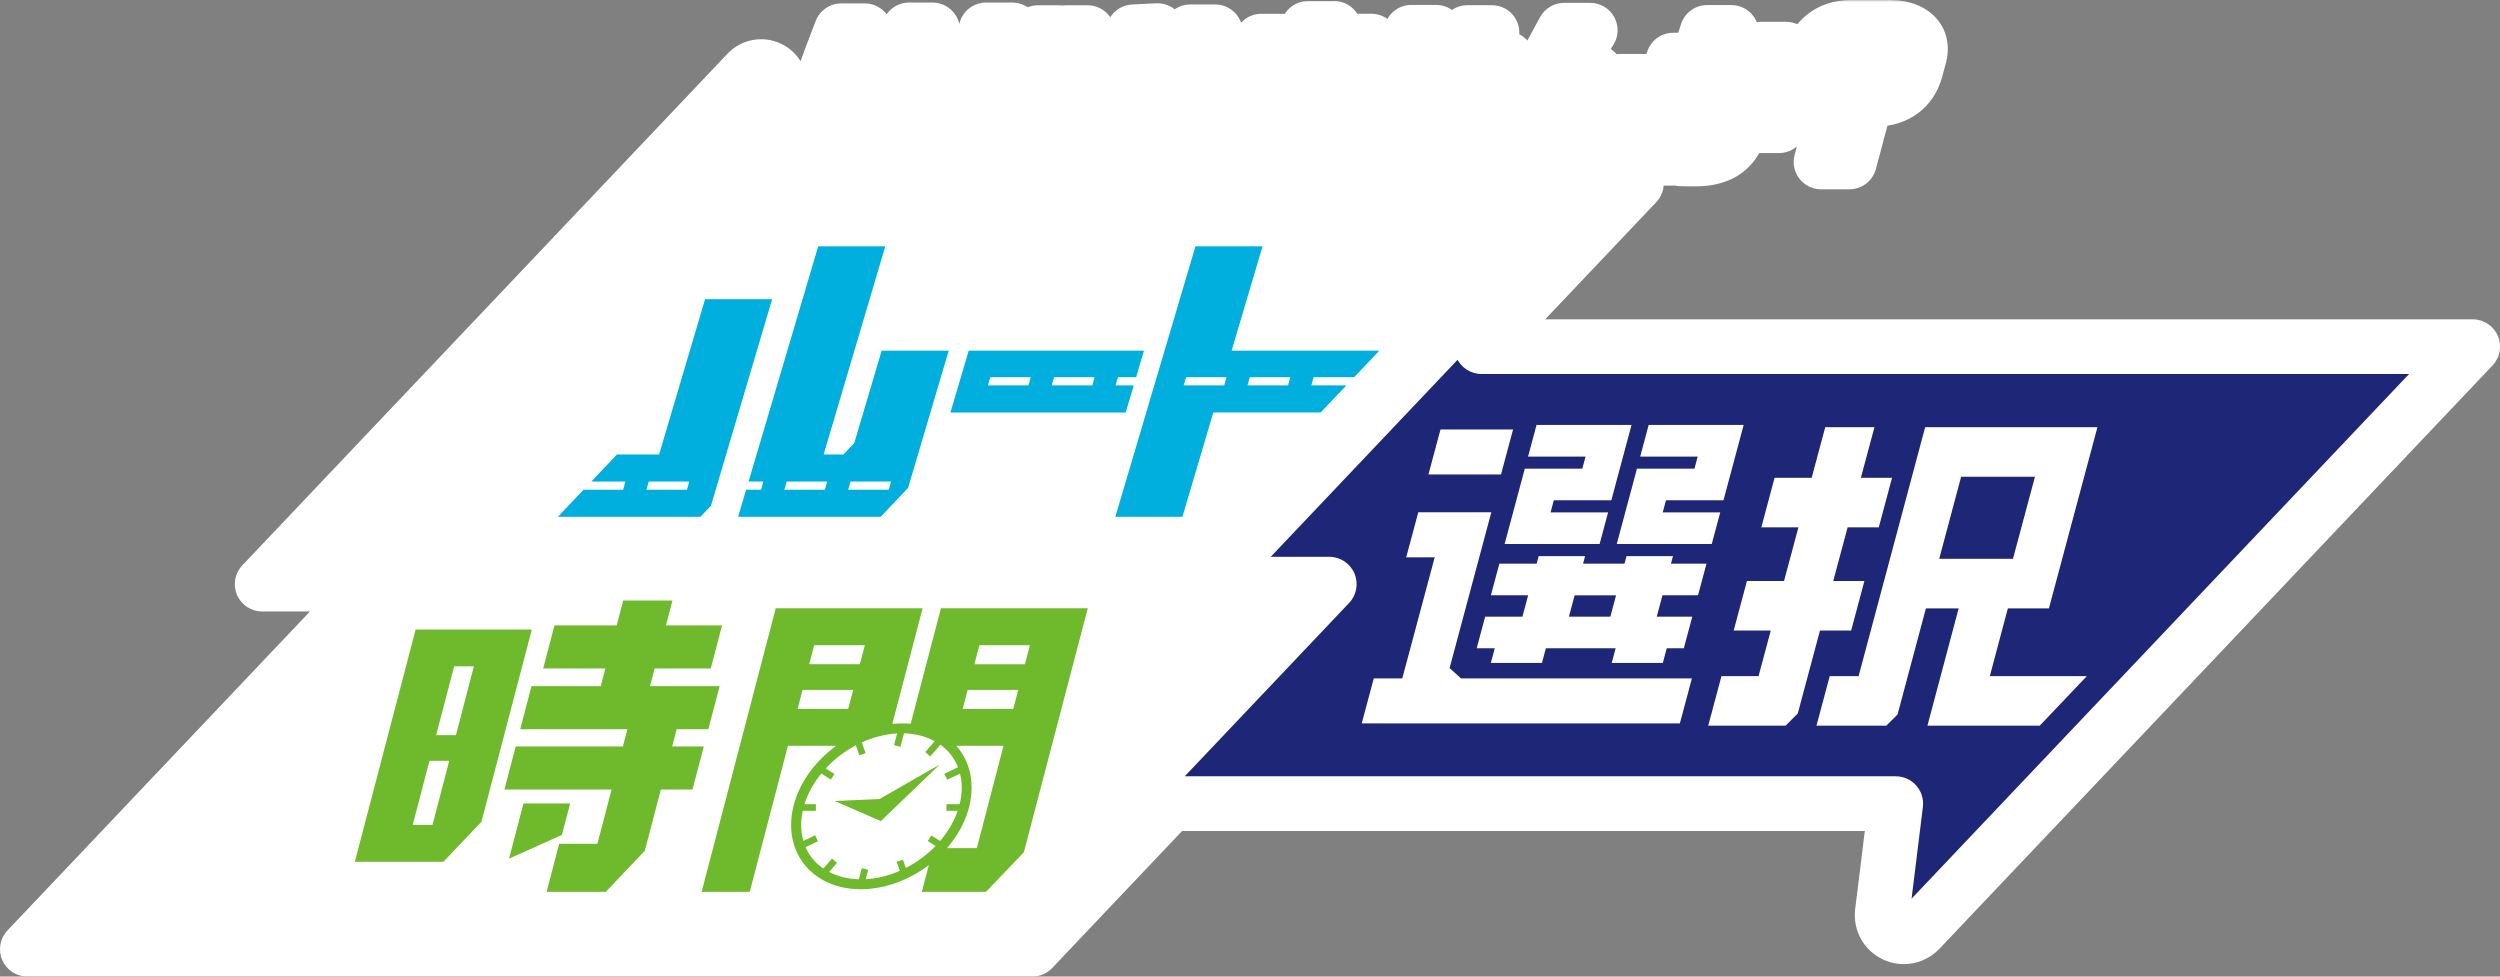 <svg width="640" height="250" viewBox="0 0 640 250" fill="none" xmlns="http://www.w3.org/2000/svg">
<rect x="0" y="0" width="640" height="250" fill="#808080" stroke="none"/>
<mask id="path-1-outside-1_1533_12053" maskUnits="userSpaceOnUse" x="-1" y="-0.005" width="642" height="251" fill="black">
<rect fill="white" x="-1" y="-0.005" width="642" height="251"/>
<path fill-rule="evenodd" clip-rule="evenodd" d="M207.956 29.974C210.238 21.442 211.305 18.294 215.354 7.874H221.399C217.709 17.235 216.191 21.552 214.848 26.559C212.676 34.678 212.345 36.15 211.747 40.55H205.554C206.373 36.15 206.769 34.411 207.956 29.974ZM232.727 7.654H238.744L238.735 7.663L237.162 13.535H242.885L241.275 19.564H235.625L235.091 21.57L233.794 26.532L233.325 28.428C236.738 29.947 237.309 30.213 238.827 31.272L236.886 38.516C234.871 36.62 233.72 35.782 231.668 34.724C231.07 36.574 230.546 37.448 229.607 38.396C227.831 40.062 225.338 41.01 222.531 41.01C217.452 41.01 214.636 38.092 215.74 33.96C216.403 31.493 218.418 28.952 220.617 27.857C221.942 27.213 223.921 26.799 225.798 26.799C226.193 26.799 226.791 26.835 227.564 26.909L229.534 19.555H220.166L221.731 13.719H231.098L232.727 7.654ZM222.964 35.515C224.657 35.515 225.65 34.908 225.982 33.656V33.647C226.276 32.551 225.623 31.907 224.178 31.907C222.918 31.907 221.942 32.597 221.648 33.693C221.353 34.797 221.887 35.515 222.964 35.515ZM256.706 35.092C260.313 35.092 263.653 33.085 266.129 29.367H266.119C267.26 27.664 268.006 25.952 269.377 21.635H276.076C273.941 28.124 271.907 31.944 268.843 35.322C267.003 37.365 264.942 38.737 262.246 39.795C259.826 40.78 257.12 41.314 254.746 41.314C251.829 41.314 249.069 40.44 247.403 39.004C245.462 37.365 244.956 34.144 245.977 30.471L252.418 7.654H259.154L253.081 28.989L253.007 29.256C251.673 33.159 252.887 35.092 256.706 35.092ZM276.094 17.106H270.628L272.975 8.353H278.44L276.094 17.106ZM265.687 8.353H271.153L268.806 17.106H263.341L265.687 8.353ZM311.116 8.141L308.539 13.71V13.728C310.692 15.091 311.613 15.965 312.376 17.557C313.536 19.941 313.591 23.503 312.514 27.526C310.968 33.288 307.72 37.374 302.77 39.841C300.322 41.056 297.635 41.664 294.755 41.664C294.571 41.664 294.286 41.664 293.936 41.627L296.991 35.938C299.904 35.56 300.522 35.163 301.478 34.547C301.684 34.414 301.907 34.271 302.172 34.116C303.948 33.012 305.521 30.517 306.34 27.443C306.837 25.584 306.984 23.688 306.69 22.252C306.533 21.34 306.294 20.889 305.53 19.978C302.227 25.998 299.641 30.131 297.442 32.975C293.439 38.129 289.786 40.476 285.857 40.476C282.692 40.476 280.75 38.847 280.005 35.589C279.471 33.279 279.563 30.508 280.244 27.968C280.916 25.464 282.195 22.85 283.814 20.687C285.415 18.598 286.704 17.429 289.483 15.643C289.639 12.652 289.768 11.096 290.163 8.141L296.329 7.838C296.034 9.734 295.896 10.645 295.703 12.992C299.292 12.348 299.595 12.311 302.853 12.237L304.665 8.141H311.116ZM286.05 32.054C286.308 33.002 287.145 33.61 288.157 33.61C289.059 33.61 289.703 33.233 290.771 32.054C289.832 27.507 289.593 25.832 289.335 22.5C288.111 23.559 287.799 23.899 287.21 25.041C286.75 25.952 286.409 26.817 286.188 27.655C285.783 29.137 285.737 30.959 286.05 32.054ZM295.482 18.8C295.491 22.933 295.583 23.918 296.135 25.62H296.145C297.939 22.822 299.163 20.503 300.156 18.156C297.746 18.156 297.074 18.229 295.482 18.8ZM407.476 34.181C409.058 34.181 410.43 33.076 411.423 30.996V31.005C412.528 28.612 413.337 26.265 414.948 20.807H421.324C420.909 22.052 420.548 23.163 420.323 23.856C420.253 24.069 420.197 24.243 420.156 24.369C417.828 31.723 416.871 33.803 414.534 36.611C412.196 39.418 408.718 40.973 404.688 40.973C399.976 40.973 398.081 38.884 399.148 34.908C399.452 33.776 400.418 30.858 401.108 29.072C401.347 28.428 401.568 27.747 401.67 27.369C401.964 26.274 401.587 25.399 400.832 25.399C399.82 25.399 397.704 26.578 396.379 27.903C394.52 29.726 393.02 32.377 389.155 40.752H382.778C386.625 32.717 388.465 29.229 393.278 20.659L393.474 20.309C396.608 14.719 397.064 13.905 400.409 7.736H407.108C404.025 12.67 403.436 13.655 399.314 21.119C402.516 18.726 404.54 17.741 406.307 17.741C409.077 17.741 410.144 19.822 409.197 23.347C409.049 23.872 408.617 25.234 408.203 26.375C407.402 28.686 406.822 30.425 406.51 31.603C405.985 33.573 406.215 34.181 407.476 34.181ZM440.657 15.385H444.043H444.052C446.611 15.385 448.368 16.6 448.635 18.57C448.902 20.282 448.46 23.273 447.411 27.176C446.132 31.953 445 34.834 443.629 36.73C441.724 39.381 438.559 40.706 434.133 40.706C433.627 40.706 431.06 40.706 430.204 40.67L433.737 34.374C434.382 34.411 435.384 34.411 435.532 34.411C437.436 34.411 438.246 33.96 439.001 32.478C439.442 31.64 440.307 29.219 440.786 27.434C441.172 25.998 441.577 23.798 441.55 23.227C441.522 22.399 440.823 21.791 439.847 21.791H437.906C433.489 31.567 431.547 35.322 428.318 40.513H421.582C425.714 34.227 429.054 28.198 431.879 21.828L426.551 22.095L428.345 15.385H434.612C435.421 13.305 435.927 11.823 437.013 8.298H443.243C442.415 10.838 441.945 12.2 440.657 15.385ZM450.994 12.587C450.993 12.584 450.992 12.581 450.991 12.578V12.587H450.994ZM450.994 12.587C451.571 14.175 451.847 15.426 452.04 17.281C452.27 19.628 451.957 21.755 450.622 26.762C450.218 28.28 449.831 29.569 449.021 32.183H455.435C455.66 31.394 455.844 30.757 455.999 30.219C456.261 29.309 456.442 28.683 456.604 28.087C457.367 25.243 457.901 22.859 458.15 20.963C458.757 16.683 458.582 14.897 457.257 12.587H450.994ZM473.682 7H483.261C489.279 6.853 492.591 9.807 491.404 14.244L490.42 17.916C489.122 22.611 485.405 25.344 480.39 25.381H477.758L475.706 33.039H468.428L470.056 26.974C471.28 22.003 473.452 19.812 477.39 19.619H479.516C481.531 19.509 482.562 18.864 483.068 17.383L483.555 15.56C483.997 13.931 483.068 13.213 480.694 13.213H474.648C471.621 13.213 470.397 14.051 469.882 16.361L469.053 19.472H462.244L463.266 15.643C464.526 10.111 468.143 7.11 473.682 7ZM473.461 41.461H466.183L468.069 34.411H475.347L473.461 41.461ZM368.376 25.913L368.378 25.906L368.359 25.915C368.365 25.914 368.37 25.914 368.376 25.913ZM366.676 32.257L368.376 25.913C370.36 25.699 371.103 24.99 371.571 23.236L372.224 20.659L364.366 20.696L361.578 30.968C360.722 34.153 360.823 34.19 367.412 34.19C372.243 34.19 374.037 34.079 377.856 33.472L376.052 40.219C370.007 40.412 369.5 40.412 367.375 40.412C359.958 40.412 357.511 40.145 355.9 39.16C354.999 38.626 354.354 37.531 354.226 36.279C354.152 35.478 354.327 34.263 354.796 32.524L357.962 20.696H352.339L353.876 14.971H359.498L361.293 8.261H367.669L365.875 14.971H373.871L375.647 8.335H381.95L380.174 14.971H385.723L384.196 20.659H378.647L377.736 24.065C375.905 30.057 373.66 31.971 366.676 32.257ZM334.847 7.267H341.518L341.527 7.258L340.653 10.516H351.069L349.551 16.168H339.135L338.27 19.389H348.686L347.214 24.884L336.77 24.995L335.831 28.483C339.234 29.588 340.178 29.925 340.941 30.198C341.043 30.235 341.141 30.27 341.242 30.305C342.125 30.645 342.553 30.836 344.708 31.795L345.291 32.054L343.404 39.086C339.429 36.611 338.353 36.141 334.562 34.742C333.651 37.246 332.924 38.424 331.645 39.409C329.952 40.734 326.897 41.645 324.09 41.645C321.9 41.645 319.867 41.157 318.284 40.246C316.039 38.921 315.183 36.795 315.882 34.181C317.005 29.974 321.274 27.434 327.209 27.434C327.826 27.434 328.341 27.471 329.409 27.581L330.099 25.004H319.029L320.529 19.398H331.599L332.464 16.177H321.394L322.903 10.525H333.973L334.847 7.267ZM324.725 36.233C326.234 36.233 327.568 35.322 327.918 34.033V34.024C328.185 33.039 327.449 32.588 325.7 32.588C323.704 32.588 322.563 33.196 322.241 34.411C321.928 35.589 322.774 36.233 324.725 36.233ZM418.932 46.929L379.273 88.744H379.282H633.009L491.395 238.085C490.319 239.217 488.856 239.815 487.374 239.815C486.574 239.815 485.764 239.64 485.009 239.281C482.838 238.26 481.577 235.977 481.872 233.593L485.313 205.732H299.614L264.27 243H7L95.631 149.539H67.115L191.328 18.561C192.782 17.033 195.027 16.609 196.932 17.511C198.837 18.404 199.941 20.411 199.683 22.5L196.665 46.929H418.932ZM28.274 233.86H260.341L287.007 205.732L340.294 149.539H309.027L397.658 56.078H186.323L189.009 34.291L88.398 140.399H104.308L131.214 112.022C132.667 110.494 134.913 110.08 136.817 110.973C138.722 111.865 139.826 113.872 139.569 115.961L136.551 140.399H305.098L296.421 149.548H126.199L128.886 127.761L28.274 233.86Z"/>
</mask>
<path fill-rule="evenodd" clip-rule="evenodd" d="M207.956 29.974C210.238 21.442 211.305 18.294 215.354 7.874H221.399C217.709 17.235 216.191 21.552 214.848 26.559C212.676 34.678 212.345 36.15 211.747 40.55H205.554C206.373 36.15 206.769 34.411 207.956 29.974ZM232.727 7.654H238.744L238.735 7.663L237.162 13.535H242.885L241.275 19.564H235.625L235.091 21.57L233.794 26.532L233.325 28.428C236.738 29.947 237.309 30.213 238.827 31.272L236.886 38.516C234.871 36.62 233.72 35.782 231.668 34.724C231.07 36.574 230.546 37.448 229.607 38.396C227.831 40.062 225.338 41.01 222.531 41.01C217.452 41.01 214.636 38.092 215.74 33.96C216.403 31.493 218.418 28.952 220.617 27.857C221.942 27.213 223.921 26.799 225.798 26.799C226.193 26.799 226.791 26.835 227.564 26.909L229.534 19.555H220.166L221.731 13.719H231.098L232.727 7.654ZM222.964 35.515C224.657 35.515 225.65 34.908 225.982 33.656V33.647C226.276 32.551 225.623 31.907 224.178 31.907C222.918 31.907 221.942 32.597 221.648 33.693C221.353 34.797 221.887 35.515 222.964 35.515ZM256.706 35.092C260.313 35.092 263.653 33.085 266.129 29.367H266.119C267.26 27.664 268.006 25.952 269.377 21.635H276.076C273.941 28.124 271.907 31.944 268.843 35.322C267.003 37.365 264.942 38.737 262.246 39.795C259.826 40.78 257.12 41.314 254.746 41.314C251.829 41.314 249.069 40.44 247.403 39.004C245.462 37.365 244.956 34.144 245.977 30.471L252.418 7.654H259.154L253.081 28.989L253.007 29.256C251.673 33.159 252.887 35.092 256.706 35.092ZM276.094 17.106H270.628L272.975 8.353H278.44L276.094 17.106ZM265.687 8.353H271.153L268.806 17.106H263.341L265.687 8.353ZM311.116 8.141L308.539 13.71V13.728C310.692 15.091 311.613 15.965 312.376 17.557C313.536 19.941 313.591 23.503 312.514 27.526C310.968 33.288 307.72 37.374 302.77 39.841C300.322 41.056 297.635 41.664 294.755 41.664C294.571 41.664 294.286 41.664 293.936 41.627L296.991 35.938C299.904 35.56 300.522 35.163 301.478 34.547C301.684 34.414 301.907 34.271 302.172 34.116C303.948 33.012 305.521 30.517 306.34 27.443C306.837 25.584 306.984 23.688 306.69 22.252C306.533 21.34 306.294 20.889 305.53 19.978C302.227 25.998 299.641 30.131 297.442 32.975C293.439 38.129 289.786 40.476 285.857 40.476C282.692 40.476 280.75 38.847 280.005 35.589C279.471 33.279 279.563 30.508 280.244 27.968C280.916 25.464 282.195 22.85 283.814 20.687C285.415 18.598 286.704 17.429 289.483 15.643C289.639 12.652 289.768 11.096 290.163 8.141L296.329 7.838C296.034 9.734 295.896 10.645 295.703 12.992C299.292 12.348 299.595 12.311 302.853 12.237L304.665 8.141H311.116ZM286.05 32.054C286.308 33.002 287.145 33.61 288.157 33.61C289.059 33.61 289.703 33.233 290.771 32.054C289.832 27.507 289.593 25.832 289.335 22.5C288.111 23.559 287.799 23.899 287.21 25.041C286.75 25.952 286.409 26.817 286.188 27.655C285.783 29.137 285.737 30.959 286.05 32.054ZM295.482 18.8C295.491 22.933 295.583 23.918 296.135 25.62H296.145C297.939 22.822 299.163 20.503 300.156 18.156C297.746 18.156 297.074 18.229 295.482 18.8ZM407.476 34.181C409.058 34.181 410.43 33.076 411.423 30.996V31.005C412.528 28.612 413.337 26.265 414.948 20.807H421.324C420.909 22.052 420.548 23.163 420.323 23.856C420.253 24.069 420.197 24.243 420.156 24.369C417.828 31.723 416.871 33.803 414.534 36.611C412.196 39.418 408.718 40.973 404.688 40.973C399.976 40.973 398.081 38.884 399.148 34.908C399.452 33.776 400.418 30.858 401.108 29.072C401.347 28.428 401.568 27.747 401.67 27.369C401.964 26.274 401.587 25.399 400.832 25.399C399.82 25.399 397.704 26.578 396.379 27.903C394.52 29.726 393.02 32.377 389.155 40.752H382.778C386.625 32.717 388.465 29.229 393.278 20.659L393.474 20.309C396.608 14.719 397.064 13.905 400.409 7.736H407.108C404.025 12.67 403.436 13.655 399.314 21.119C402.516 18.726 404.54 17.741 406.307 17.741C409.077 17.741 410.144 19.822 409.197 23.347C409.049 23.872 408.617 25.234 408.203 26.375C407.402 28.686 406.822 30.425 406.51 31.603C405.985 33.573 406.215 34.181 407.476 34.181ZM440.657 15.385H444.043H444.052C446.611 15.385 448.368 16.6 448.635 18.57C448.902 20.282 448.46 23.273 447.411 27.176C446.132 31.953 445 34.834 443.629 36.73C441.724 39.381 438.559 40.706 434.133 40.706C433.627 40.706 431.06 40.706 430.204 40.67L433.737 34.374C434.382 34.411 435.384 34.411 435.532 34.411C437.436 34.411 438.246 33.96 439.001 32.478C439.442 31.64 440.307 29.219 440.786 27.434C441.172 25.998 441.577 23.798 441.55 23.227C441.522 22.399 440.823 21.791 439.847 21.791H437.906C433.489 31.567 431.547 35.322 428.318 40.513H421.582C425.714 34.227 429.054 28.198 431.879 21.828L426.551 22.095L428.345 15.385H434.612C435.421 13.305 435.927 11.823 437.013 8.298H443.243C442.415 10.838 441.945 12.2 440.657 15.385ZM450.994 12.587C450.993 12.584 450.992 12.581 450.991 12.578V12.587H450.994ZM450.994 12.587C451.571 14.175 451.847 15.426 452.04 17.281C452.27 19.628 451.957 21.755 450.622 26.762C450.218 28.28 449.831 29.569 449.021 32.183H455.435C455.66 31.394 455.844 30.757 455.999 30.219C456.261 29.309 456.442 28.683 456.604 28.087C457.367 25.243 457.901 22.859 458.15 20.963C458.757 16.683 458.582 14.897 457.257 12.587H450.994ZM473.682 7H483.261C489.279 6.853 492.591 9.807 491.404 14.244L490.42 17.916C489.122 22.611 485.405 25.344 480.39 25.381H477.758L475.706 33.039H468.428L470.056 26.974C471.28 22.003 473.452 19.812 477.39 19.619H479.516C481.531 19.509 482.562 18.864 483.068 17.383L483.555 15.56C483.997 13.931 483.068 13.213 480.694 13.213H474.648C471.621 13.213 470.397 14.051 469.882 16.361L469.053 19.472H462.244L463.266 15.643C464.526 10.111 468.143 7.11 473.682 7ZM473.461 41.461H466.183L468.069 34.411H475.347L473.461 41.461ZM368.376 25.913L368.378 25.906L368.359 25.915C368.365 25.914 368.37 25.914 368.376 25.913ZM366.676 32.257L368.376 25.913C370.36 25.699 371.103 24.99 371.571 23.236L372.224 20.659L364.366 20.696L361.578 30.968C360.722 34.153 360.823 34.19 367.412 34.19C372.243 34.19 374.037 34.079 377.856 33.472L376.052 40.219C370.007 40.412 369.5 40.412 367.375 40.412C359.958 40.412 357.511 40.145 355.9 39.16C354.999 38.626 354.354 37.531 354.226 36.279C354.152 35.478 354.327 34.263 354.796 32.524L357.962 20.696H352.339L353.876 14.971H359.498L361.293 8.261H367.669L365.875 14.971H373.871L375.647 8.335H381.95L380.174 14.971H385.723L384.196 20.659H378.647L377.736 24.065C375.905 30.057 373.66 31.971 366.676 32.257ZM334.847 7.267H341.518L341.527 7.258L340.653 10.516H351.069L349.551 16.168H339.135L338.27 19.389H348.686L347.214 24.884L336.77 24.995L335.831 28.483C339.234 29.588 340.178 29.925 340.941 30.198C341.043 30.235 341.141 30.27 341.242 30.305C342.125 30.645 342.553 30.836 344.708 31.795L345.291 32.054L343.404 39.086C339.429 36.611 338.353 36.141 334.562 34.742C333.651 37.246 332.924 38.424 331.645 39.409C329.952 40.734 326.897 41.645 324.09 41.645C321.9 41.645 319.867 41.157 318.284 40.246C316.039 38.921 315.183 36.795 315.882 34.181C317.005 29.974 321.274 27.434 327.209 27.434C327.826 27.434 328.341 27.471 329.409 27.581L330.099 25.004H319.029L320.529 19.398H331.599L332.464 16.177H321.394L322.903 10.525H333.973L334.847 7.267ZM324.725 36.233C326.234 36.233 327.568 35.322 327.918 34.033V34.024C328.185 33.039 327.449 32.588 325.7 32.588C323.704 32.588 322.563 33.196 322.241 34.411C321.928 35.589 322.774 36.233 324.725 36.233ZM418.932 46.929L379.273 88.744H379.282H633.009L491.395 238.085C490.319 239.217 488.856 239.815 487.374 239.815C486.574 239.815 485.764 239.64 485.009 239.281C482.838 238.26 481.577 235.977 481.872 233.593L485.313 205.732H299.614L264.27 243H7L95.631 149.539H67.115L191.328 18.561C192.782 17.033 195.027 16.609 196.932 17.511C198.837 18.404 199.941 20.411 199.683 22.5L196.665 46.929H418.932ZM28.274 233.86H260.341L287.007 205.732L340.294 149.539H309.027L397.658 56.078H186.323L189.009 34.291L88.398 140.399H104.308L131.214 112.022C132.667 110.494 134.913 110.08 136.817 110.973C138.722 111.865 139.826 113.872 139.569 115.961L136.551 140.399H305.098L296.421 149.548H126.199L128.886 127.761L28.274 233.86Z" fill="#1E2678"/>
<path d="M215.354 7.874V0.874C212.466 0.874 209.875 2.648 208.829 5.339L215.354 7.874ZM207.956 29.974L214.718 31.783L214.718 31.783L207.956 29.974ZM221.399 7.874L227.912 10.441C228.761 8.286 228.489 5.85 227.186 3.935C225.882 2.021 223.716 0.874 221.399 0.874V7.874ZM214.848 26.559L208.087 24.745L208.085 24.75L214.848 26.559ZM211.747 40.55V47.55C215.248 47.55 218.211 44.963 218.683 41.493L211.747 40.55ZM205.554 40.55L198.672 39.269C198.291 41.315 198.84 43.424 200.17 45.024C201.5 46.624 203.473 47.55 205.554 47.55V40.55ZM238.744 7.654L243.695 12.602C245.697 10.6 246.295 7.59 245.211 4.974C244.128 2.359 241.575 0.654 238.744 0.654V7.654ZM232.727 7.654V0.654C229.56 0.654 226.787 2.78 225.966 5.838L232.727 7.654ZM238.735 7.663L233.785 2.714C232.916 3.583 232.292 4.665 231.974 5.851L238.735 7.663ZM237.162 13.535L230.4 11.723C229.837 13.825 230.283 16.07 231.608 17.797C232.933 19.523 234.986 20.535 237.162 20.535V13.535ZM242.885 13.535L249.648 15.341C250.209 13.24 249.762 10.997 248.437 9.272C247.112 7.546 245.06 6.535 242.885 6.535V13.535ZM241.275 19.564V26.564C244.445 26.564 247.22 24.433 248.038 21.37L241.275 19.564ZM235.625 19.564V12.564C232.452 12.564 229.676 14.698 228.86 17.765L235.625 19.564ZM235.091 21.57L228.327 19.771C228.324 19.781 228.322 19.79 228.319 19.799L235.091 21.57ZM233.794 26.532L227.022 24.761C227.014 24.79 227.006 24.82 226.999 24.85L233.794 26.532ZM233.325 28.428L226.53 26.746C225.714 30.04 227.379 33.444 230.479 34.823L233.325 28.428ZM238.827 31.272L245.589 33.084C246.352 30.236 245.249 27.216 242.831 25.53L238.827 31.272ZM236.886 38.516L232.089 43.614C233.882 45.301 236.431 45.922 238.8 45.249C241.169 44.575 243.009 42.707 243.647 40.328L236.886 38.516ZM231.668 34.724L234.877 28.503C233.05 27.56 230.902 27.468 229.001 28.252C227.1 29.035 225.64 30.614 225.008 32.57L231.668 34.724ZM229.607 38.396L234.396 43.501C234.459 43.442 234.521 43.382 234.582 43.321L229.607 38.396ZM215.74 33.96L208.98 32.144L208.977 32.153L215.74 33.96ZM220.617 27.857L217.556 21.562C217.536 21.572 217.516 21.581 217.496 21.591L220.617 27.857ZM227.564 26.909L226.901 33.877C230.303 34.202 233.442 32.021 234.326 28.72L227.564 26.909ZM229.534 19.555L236.295 21.365C236.858 19.263 236.411 17.019 235.087 15.293C233.762 13.567 231.71 12.555 229.534 12.555V19.555ZM220.166 19.555L213.405 17.742C212.841 19.845 213.288 22.089 214.613 23.816C215.937 25.543 217.99 26.555 220.166 26.555V19.555ZM221.731 13.719V6.719C218.563 6.719 215.789 8.847 214.969 11.907L221.731 13.719ZM231.098 13.719V20.719C234.265 20.719 237.037 18.593 237.858 15.534L231.098 13.719ZM225.982 33.656L232.749 35.447C232.903 34.862 232.982 34.26 232.982 33.656H225.982ZM225.982 33.647L219.222 31.829C219.062 32.422 218.982 33.033 218.982 33.647H225.982ZM221.648 33.693L214.888 31.875C214.886 31.88 214.885 31.885 214.884 31.89L221.648 33.693ZM266.129 29.367L271.956 33.245C273.386 31.097 273.518 28.336 272.299 26.061C271.081 23.787 268.709 22.367 266.129 22.367V29.367ZM266.119 29.367L260.304 25.47C258.866 27.617 258.727 30.382 259.944 32.662C261.161 34.943 263.535 36.367 266.119 36.367V29.367ZM269.377 21.635V14.635C266.327 14.635 263.628 16.609 262.705 19.516L269.377 21.635ZM276.076 21.635L282.725 23.823C283.427 21.69 283.063 19.35 281.746 17.531C280.43 15.712 278.321 14.635 276.076 14.635V21.635ZM268.843 35.322L263.658 30.619C263.653 30.625 263.647 30.631 263.642 30.637L268.843 35.322ZM262.246 39.795L259.687 33.279C259.661 33.29 259.634 33.301 259.607 33.312L262.246 39.795ZM247.403 39.004L251.974 33.702C251.955 33.686 251.936 33.67 251.918 33.654L247.403 39.004ZM245.977 30.471L239.24 28.569C239.238 28.578 239.235 28.587 239.233 28.596L245.977 30.471ZM252.418 7.654V0.654C249.285 0.654 246.533 2.736 245.681 5.752L252.418 7.654ZM259.154 7.654L265.886 9.57C266.487 7.458 266.063 5.187 264.74 3.435C263.417 1.683 261.349 0.654 259.154 0.654V7.654ZM253.081 28.989L246.348 27.073C246.343 27.091 246.338 27.11 246.333 27.128L253.081 28.989ZM253.007 29.256L259.631 31.521C259.676 31.387 259.718 31.253 259.755 31.117L253.007 29.256ZM270.628 17.106L263.867 15.294C263.303 17.396 263.75 19.641 265.075 21.367C266.399 23.094 268.452 24.106 270.628 24.106V17.106ZM276.094 17.106V24.106C279.262 24.106 282.035 21.979 282.855 18.919L276.094 17.106ZM272.975 8.353V1.353C269.807 1.353 267.034 3.481 266.213 6.541L272.975 8.353ZM278.44 8.353L285.202 10.165C285.765 8.063 285.319 5.819 283.994 4.092C282.669 2.365 280.617 1.353 278.44 1.353V8.353ZM271.153 8.353L277.914 10.165C278.478 8.063 278.031 5.819 276.706 4.092C275.382 2.365 273.329 1.353 271.153 1.353V8.353ZM265.687 8.353V1.353C262.519 1.353 259.746 3.481 258.926 6.541L265.687 8.353ZM268.806 17.106V24.106C271.974 24.106 274.747 21.979 275.568 18.919L268.806 17.106ZM263.341 17.106L256.579 15.294C256.016 17.396 256.462 19.641 257.787 21.367C259.112 23.094 261.164 24.106 263.341 24.106V17.106ZM308.539 13.71L302.186 10.771C301.76 11.692 301.539 12.695 301.539 13.71H308.539ZM311.116 8.141L317.469 11.081C318.472 8.913 318.3 6.384 317.014 4.371C315.728 2.359 313.504 1.141 311.116 1.141V8.141ZM308.539 13.728H301.539C301.539 16.128 302.769 18.361 304.797 19.644L308.539 13.728ZM312.376 17.557L306.065 20.585C306.07 20.596 306.076 20.608 306.081 20.619L312.376 17.557ZM312.514 27.526L319.275 29.34L319.276 29.336L312.514 27.526ZM302.77 39.841L305.882 46.111L305.892 46.106L302.77 39.841ZM293.936 41.627L287.769 38.315C286.666 40.369 286.658 42.838 287.748 44.9C288.839 46.961 290.884 48.344 293.203 48.588L293.936 41.627ZM296.991 35.938L296.089 28.997C293.852 29.288 291.892 30.639 290.824 32.627L296.991 35.938ZM301.478 34.547L305.266 40.434L305.266 40.434L301.478 34.547ZM302.172 34.116L305.713 40.154C305.766 40.123 305.817 40.092 305.869 40.06L302.172 34.116ZM306.34 27.443L299.577 25.636L299.576 25.641L306.34 27.443ZM306.69 22.252L299.791 23.436C299.803 23.51 299.817 23.584 299.832 23.658L306.69 22.252ZM305.53 19.978L310.895 15.482C309.41 13.71 307.147 12.786 304.847 13.012C302.546 13.237 300.506 14.584 299.394 16.61L305.53 19.978ZM297.442 32.975L302.971 37.268C302.974 37.264 302.977 37.261 302.98 37.257L297.442 32.975ZM280.005 35.589L286.829 34.028C286.827 34.023 286.826 34.018 286.825 34.013L280.005 35.589ZM280.244 27.968L273.483 26.154L273.483 26.155L280.244 27.968ZM283.814 20.687L278.258 16.429C278.242 16.45 278.226 16.471 278.211 16.491L283.814 20.687ZM289.483 15.643L293.267 21.532C295.162 20.314 296.355 18.258 296.473 16.008L289.483 15.643ZM290.163 8.141L289.819 1.15C286.447 1.316 283.674 3.866 283.225 7.212L290.163 8.141ZM296.329 7.838L303.246 8.912C303.569 6.832 302.939 4.718 301.531 3.154C300.123 1.59 298.086 0.743 295.984 0.846L296.329 7.838ZM295.703 12.992L288.726 12.418C288.548 14.584 289.386 16.71 290.995 18.172C292.604 19.634 294.8 20.266 296.94 19.882L295.703 12.992ZM302.853 12.237L303.011 19.235C305.723 19.174 308.156 17.551 309.254 15.07L302.853 12.237ZM304.665 8.141V1.141C301.895 1.141 299.385 2.775 298.264 5.308L304.665 8.141ZM286.05 32.054L292.805 30.219C292.797 30.19 292.789 30.161 292.781 30.132L286.05 32.054ZM290.771 32.054L295.958 36.754C297.458 35.099 298.078 32.827 297.626 30.639L290.771 32.054ZM289.335 22.5L296.314 21.96C296.111 19.326 294.442 17.032 291.998 16.026C289.555 15.021 286.754 15.477 284.756 17.206L289.335 22.5ZM287.21 25.041L280.989 21.831C280.98 21.849 280.97 21.867 280.961 21.886L287.21 25.041ZM286.188 27.655L292.941 29.499C292.946 29.479 292.952 29.459 292.957 29.439L286.188 27.655ZM296.135 25.62L289.477 27.779C290.412 30.666 293.101 32.62 296.135 32.62V25.62ZM295.482 18.8L293.12 12.211C290.333 13.21 288.475 15.855 288.482 18.816L295.482 18.8ZM296.145 25.62V32.62C298.529 32.62 300.75 31.407 302.037 29.399L296.145 25.62ZM300.156 18.156L306.603 20.885C307.518 18.723 307.289 16.247 305.992 14.29C304.695 12.332 302.504 11.156 300.156 11.156V18.156ZM411.423 30.996H418.423C418.423 27.726 416.159 24.892 412.97 24.169C409.781 23.446 406.517 25.028 405.107 27.978L411.423 30.996ZM411.423 31.005H404.423C404.423 34.292 406.711 37.137 409.922 37.842C413.133 38.547 416.402 36.923 417.779 33.938L411.423 31.005ZM414.948 20.807V13.807C411.844 13.807 409.112 15.85 408.234 18.826L414.948 20.807ZM421.324 20.807L427.965 23.02C428.677 20.885 428.319 18.539 427.003 16.713C425.687 14.888 423.574 13.807 421.324 13.807V20.807ZM420.323 23.856L426.98 26.021L426.98 26.02L420.323 23.856ZM420.156 24.369L413.503 22.191C413.496 22.212 413.489 22.234 413.482 22.256L420.156 24.369ZM414.534 36.611L419.913 41.089L419.913 41.089L414.534 36.611ZM399.148 34.908L405.909 36.722L405.909 36.721L399.148 34.908ZM401.108 29.072L407.638 31.596C407.649 31.567 407.66 31.538 407.67 31.509L401.108 29.072ZM401.67 27.369L394.91 25.552L394.909 25.556L401.67 27.369ZM396.379 27.903L401.279 32.901C401.296 32.885 401.313 32.869 401.329 32.852L396.379 27.903ZM389.155 40.752V47.752C391.886 47.752 394.367 46.165 395.511 43.685L389.155 40.752ZM382.778 40.752L376.465 37.73C375.426 39.899 375.574 42.449 376.856 44.484C378.138 46.518 380.374 47.752 382.778 47.752V40.752ZM393.278 20.659L399.381 24.087L399.384 24.082L393.278 20.659ZM393.474 20.309L387.368 16.886V16.886L393.474 20.309ZM400.409 7.736V0.736C397.841 0.736 395.479 2.142 394.255 4.4L400.409 7.736ZM407.108 7.736L413.044 11.446C414.393 9.288 414.464 6.568 413.23 4.343C411.996 2.117 409.652 0.736 407.108 0.736V7.736ZM399.314 21.119L393.186 17.735C391.592 20.622 392.229 24.23 394.715 26.397C397.201 28.564 400.863 28.701 403.504 26.727L399.314 21.119ZM409.197 23.347L415.936 25.238C415.943 25.214 415.95 25.189 415.956 25.164L409.197 23.347ZM408.203 26.375L401.622 23.988C401.611 24.02 401.6 24.052 401.589 24.083L408.203 26.375ZM406.51 31.603L413.274 33.404L413.275 33.4L406.51 31.603ZM440.657 15.385L434.168 12.76C433.295 14.918 433.552 17.368 434.853 19.298C436.154 21.228 438.329 22.385 440.657 22.385V15.385ZM448.635 18.57L441.698 19.51C441.705 19.556 441.711 19.602 441.718 19.648L448.635 18.57ZM447.411 27.176L440.651 25.359L440.649 25.366L447.411 27.176ZM443.629 36.73L437.957 32.629C437.953 32.634 437.949 32.64 437.945 32.645L443.629 36.73ZM430.204 40.67L424.1 37.244C422.909 39.364 422.905 41.951 424.089 44.076C425.272 46.2 427.473 47.559 429.903 47.663L430.204 40.67ZM433.737 34.374L434.137 27.385C431.466 27.233 428.942 28.615 427.633 30.948L433.737 34.374ZM439.001 32.478L432.809 29.213C432.793 29.242 432.778 29.272 432.763 29.302L439.001 32.478ZM440.786 27.434L434.026 25.614L434.024 25.622L440.786 27.434ZM441.55 23.227L434.554 23.461C434.555 23.495 434.556 23.53 434.558 23.565L441.55 23.227ZM437.906 21.791V14.791C435.155 14.791 432.659 16.402 431.527 18.909L437.906 21.791ZM428.318 40.513V47.513C430.736 47.513 432.983 46.265 434.261 44.211L428.318 40.513ZM421.582 40.513L415.732 36.669C414.319 38.819 414.199 41.572 415.421 43.836C416.643 46.101 419.009 47.513 421.582 47.513V40.513ZM431.879 21.828L438.278 24.666C439.263 22.444 439.025 19.87 437.649 17.866C436.273 15.862 433.956 14.715 431.528 14.837L431.879 21.828ZM426.551 22.095L419.789 20.287C419.211 22.448 419.701 24.756 421.107 26.495C422.513 28.235 424.667 29.198 426.901 29.086L426.551 22.095ZM428.345 15.385V8.385C425.176 8.385 422.402 10.515 421.583 13.577L428.345 15.385ZM434.612 15.385V22.385C437.498 22.385 440.088 20.614 441.135 17.924L434.612 15.385ZM437.013 8.298V1.298C433.941 1.298 431.228 3.301 430.323 6.237L437.013 8.298ZM443.243 8.298L449.898 10.467C450.593 8.336 450.225 6 448.908 4.186C447.591 2.372 445.485 1.298 443.243 1.298V8.298ZM450.991 12.578L457.56 10.161C456.389 6.977 453.103 5.091 449.763 5.686C446.423 6.281 443.991 9.185 443.991 12.578H450.991ZM450.991 12.587H443.991C443.991 16.453 447.125 19.587 450.991 19.587V12.587ZM452.04 17.281L459.006 16.599C459.005 16.585 459.003 16.571 459.002 16.558L452.04 17.281ZM450.622 26.762L457.386 28.565L457.386 28.564L450.622 26.762ZM449.021 32.183L442.335 30.112C441.677 32.236 442.067 34.547 443.387 36.337C444.706 38.127 446.798 39.183 449.021 39.183V32.183ZM455.435 32.183V39.183C458.56 39.183 461.307 37.111 462.166 34.106L455.435 32.183ZM455.999 30.219L449.273 28.281L449.273 28.281L455.999 30.219ZM456.604 28.087L463.359 29.923C463.36 29.916 463.362 29.91 463.364 29.903L456.604 28.087ZM458.15 20.963L451.219 19.98C451.215 20.004 451.212 20.029 451.209 20.053L458.15 20.963ZM457.257 12.587L463.329 9.104C462.081 6.929 459.765 5.587 457.257 5.587V12.587ZM483.261 7V14C483.318 14 483.375 13.999 483.432 13.998L483.261 7ZM473.682 7V1.66892e-05C473.635 1.66892e-05 473.589 0 473.542 0.001L473.682 7ZM491.404 14.244L498.166 16.056L498.167 16.053L491.404 14.244ZM490.42 17.916L497.167 19.781C497.172 19.764 497.176 19.747 497.181 19.729L490.42 17.916ZM480.39 25.381V32.381C480.407 32.381 480.424 32.381 480.441 32.381L480.39 25.381ZM477.758 25.381V18.381C474.59 18.381 471.817 20.509 470.997 23.569L477.758 25.381ZM475.706 33.039V40.039C478.875 40.039 481.648 37.911 482.468 34.851L475.706 33.039ZM468.428 33.039L461.667 31.224C461.103 33.326 461.548 35.572 462.873 37.299C464.198 39.026 466.251 40.039 468.428 40.039V33.039ZM470.056 26.974L476.817 28.789C476.83 28.742 476.842 28.694 476.853 28.647L470.056 26.974ZM477.39 19.619V12.619C477.276 12.619 477.161 12.622 477.047 12.628L477.39 19.619ZM479.516 19.619V26.619C479.644 26.619 479.771 26.616 479.899 26.609L479.516 19.619ZM483.068 17.383L489.692 19.645C489.743 19.496 489.789 19.345 489.83 19.192L483.068 17.383ZM483.555 15.56L476.799 13.728C476.797 13.736 476.795 13.743 476.793 13.751L483.555 15.56ZM469.882 16.361L476.646 18.162C476.671 18.07 476.693 17.977 476.714 17.885L469.882 16.361ZM469.053 19.472V26.472C472.226 26.472 475.002 24.338 475.818 21.273L469.053 19.472ZM462.244 19.472L455.481 17.668C454.92 19.769 455.368 22.012 456.693 23.736C458.018 25.461 460.069 26.472 462.244 26.472V19.472ZM463.266 15.643L470.029 17.447C470.051 17.364 470.072 17.282 470.091 17.198L463.266 15.643ZM466.183 41.461L459.42 39.652C458.858 41.754 459.305 43.998 460.63 45.724C461.955 47.449 464.007 48.461 466.183 48.461V41.461ZM473.461 41.461V48.461C476.63 48.461 479.404 46.332 480.223 43.27L473.461 41.461ZM468.069 34.411V27.411C464.9 27.411 462.126 29.54 461.307 32.601L468.069 34.411ZM475.347 34.411L482.11 36.22C482.672 34.118 482.225 31.874 480.9 30.148C479.575 28.422 477.523 27.411 475.347 27.411V34.411ZM368.378 25.906L375.142 27.708C375.85 25.048 374.935 22.22 372.801 20.481C370.668 18.741 367.714 18.413 365.251 19.643L368.378 25.906ZM368.359 25.915L365.233 19.652C362.203 21.165 360.691 24.628 361.64 27.878C362.59 31.128 365.73 33.233 369.097 32.876L368.359 25.915ZM366.676 32.257L359.914 30.445C359.338 32.595 359.819 34.892 361.21 36.63C362.601 38.369 364.736 39.342 366.961 39.251L366.676 32.257ZM371.571 23.236L378.334 25.042C378.342 25.014 378.349 24.985 378.356 24.957L371.571 23.236ZM372.224 20.659L379.009 22.379C379.542 20.28 379.072 18.053 377.739 16.348C376.405 14.642 374.357 13.649 372.191 13.659L372.224 20.659ZM364.366 20.696L364.333 13.696C361.185 13.711 358.435 15.825 357.61 18.863L364.366 20.696ZM361.578 30.968L354.822 29.134C354.821 29.14 354.819 29.146 354.818 29.152L361.578 30.968ZM377.856 33.472L384.618 35.279C385.23 32.989 384.642 30.545 383.055 28.785C381.467 27.024 379.097 26.186 376.756 26.559L377.856 33.472ZM376.052 40.219L376.276 47.215C379.361 47.116 382.017 45.008 382.815 42.026L376.052 40.219ZM355.9 39.16L359.553 33.188C359.524 33.171 359.495 33.154 359.466 33.136L355.9 39.16ZM354.226 36.279L347.255 36.92C347.257 36.945 347.26 36.97 347.262 36.996L354.226 36.279ZM354.796 32.524L361.555 34.347L361.558 34.333L354.796 32.524ZM357.962 20.696L364.724 22.506C365.286 20.404 364.839 18.16 363.514 16.434C362.19 14.708 360.137 13.696 357.962 13.696V20.696ZM352.339 20.696L345.579 18.881C345.014 20.984 345.46 23.229 346.785 24.956C348.11 26.683 350.163 27.696 352.339 27.696V20.696ZM353.876 14.971V7.971C350.709 7.971 347.936 10.098 347.115 13.156L353.876 14.971ZM359.498 14.971V21.971C362.668 21.971 365.442 19.841 366.261 16.779L359.498 14.971ZM361.293 8.261V1.261C358.123 1.261 355.349 3.391 354.53 6.453L361.293 8.261ZM367.669 8.261L374.432 10.069C374.994 7.968 374.547 5.724 373.222 3.998C371.897 2.273 369.845 1.261 367.669 1.261V8.261ZM365.875 14.971L359.113 13.163C358.551 15.264 358.998 17.508 360.323 19.234C361.647 20.959 363.699 21.971 365.875 21.971V14.971ZM373.871 14.971V21.971C377.04 21.971 379.814 19.842 380.633 16.781L373.871 14.971ZM375.647 8.335V1.335C372.478 1.335 369.704 3.464 368.885 6.525L375.647 8.335ZM381.95 8.335L388.712 10.144C389.275 8.042 388.828 5.798 387.503 4.072C386.178 2.346 384.126 1.335 381.95 1.335V8.335ZM380.174 14.971L373.412 13.161C372.85 15.263 373.297 17.507 374.622 19.233C375.946 20.959 377.999 21.971 380.174 21.971V14.971ZM385.723 14.971L392.483 16.786C393.048 14.684 392.602 12.439 391.278 10.711C389.953 8.984 387.9 7.971 385.723 7.971V14.971ZM384.196 20.659V27.659C387.362 27.659 390.135 25.533 390.956 22.475L384.196 20.659ZM378.647 20.659V13.659C375.478 13.659 372.704 15.789 371.885 18.85L378.647 20.659ZM377.736 24.065L384.43 26.111C384.454 26.032 384.477 25.953 384.498 25.874L377.736 24.065ZM341.518 7.267V14.267C343.377 14.267 345.16 13.527 346.473 12.212L341.518 7.267ZM334.847 7.267V0.267C331.679 0.267 328.907 2.394 328.086 5.453L334.847 7.267ZM341.527 7.258L348.288 9.072C349.11 6.01 347.771 2.778 345.025 1.194C342.279 -0.39 338.812 0.069 336.573 2.313L341.527 7.258ZM340.653 10.516L333.892 8.702C333.328 10.805 333.774 13.05 335.099 14.777C336.424 16.504 338.477 17.516 340.653 17.516V10.516ZM351.069 10.516L357.83 12.332C358.395 10.23 357.949 7.984 356.624 6.257C355.3 4.529 353.246 3.516 351.069 3.516V10.516ZM349.551 16.168V23.168C352.718 23.168 355.49 21.042 356.311 17.984L349.551 16.168ZM339.135 16.168V9.168C335.968 9.168 333.195 11.294 332.374 14.352L339.135 16.168ZM338.27 19.389L331.509 17.574C330.945 19.676 331.391 21.922 332.715 23.649C334.04 25.376 336.093 26.389 338.27 26.389V19.389ZM348.686 19.389L355.448 21.201C356.011 19.099 355.564 16.854 354.24 15.128C352.915 13.401 350.862 12.389 348.686 12.389V19.389ZM347.214 24.884L347.288 31.884C350.429 31.851 353.163 29.73 353.975 26.696L347.214 24.884ZM336.77 24.995L336.696 17.995C333.558 18.028 330.826 20.145 330.01 23.176L336.77 24.995ZM335.831 28.483L329.072 26.664C328.103 30.263 330.125 33.99 333.67 35.141L335.831 28.483ZM340.941 30.198L343.298 23.607L343.298 23.607L340.941 30.198ZM341.242 30.305L343.756 23.772C343.698 23.75 343.641 23.729 343.583 23.709L341.242 30.305ZM344.708 31.795L341.861 38.19L341.862 38.19L344.708 31.795ZM345.291 32.054L352.052 33.868C352.944 30.541 351.284 27.06 348.137 25.659L345.291 32.054ZM343.404 39.086L339.704 45.028C341.585 46.2 343.911 46.412 345.974 45.598C348.036 44.784 349.591 43.041 350.165 40.9L343.404 39.086ZM334.562 34.742L336.985 28.175C335.238 27.53 333.306 27.608 331.617 28.391C329.928 29.175 328.62 30.599 327.984 32.349L334.562 34.742ZM331.645 39.409L327.374 33.862C327.359 33.874 327.344 33.885 327.33 33.897L331.645 39.409ZM318.284 40.246L314.725 46.274C314.747 46.287 314.769 46.3 314.791 46.313L318.284 40.246ZM315.882 34.181L322.644 35.989L322.645 35.986L315.882 34.181ZM329.409 27.581L328.688 34.544C332.109 34.898 335.281 32.714 336.17 29.392L329.409 27.581ZM330.099 25.004L336.861 26.814C337.423 24.712 336.977 22.468 335.652 20.742C334.327 19.016 332.275 18.004 330.099 18.004V25.004ZM319.029 25.004L312.267 23.194C311.705 25.296 312.152 27.54 313.476 29.266C314.801 30.992 316.853 32.004 319.029 32.004V25.004ZM320.529 19.398V12.398C317.36 12.398 314.586 14.527 313.767 17.589L320.529 19.398ZM331.599 19.398V26.398C334.766 26.398 337.538 24.272 338.359 21.213L331.599 19.398ZM332.464 16.177L339.224 17.992C339.789 15.889 339.343 13.644 338.018 11.917C336.693 10.19 334.64 9.177 332.464 9.177V16.177ZM321.394 16.177L314.631 14.371C314.07 16.472 314.517 18.715 315.842 20.441C317.167 22.166 319.219 23.177 321.394 23.177V16.177ZM322.903 10.525V3.525C319.733 3.525 316.958 5.656 316.14 8.719L322.903 10.525ZM333.973 10.525V17.525C337.14 17.525 339.913 15.398 340.734 12.339L333.973 10.525ZM327.918 34.033L334.674 35.866C334.836 35.269 334.918 34.652 334.918 34.033H327.918ZM327.918 34.024L321.162 32.193C321 32.79 320.918 33.406 320.918 34.024H327.918ZM322.241 34.411L329.006 36.207L329.007 36.204L322.241 34.411ZM379.273 88.744L374.194 83.927C372.269 85.957 371.737 88.938 372.842 91.508C373.946 94.078 376.475 95.744 379.273 95.744V88.744ZM418.932 46.929L424.011 51.746C425.936 49.716 426.468 46.735 425.363 44.164C424.258 41.594 421.73 39.929 418.932 39.929V46.929ZM633.009 88.744L638.089 93.561C640.014 91.531 640.545 88.55 639.44 85.98C638.336 83.41 635.807 81.744 633.009 81.744V88.744ZM491.395 238.085L496.468 242.909L496.475 242.902L491.395 238.085ZM485.009 239.281L488.016 232.96C488.007 232.956 487.998 232.952 487.989 232.947L485.009 239.281ZM481.872 233.593L474.924 232.735V232.735L481.872 233.593ZM485.313 205.732L492.26 206.59C492.506 204.599 491.886 202.598 490.557 201.095C489.229 199.592 487.319 198.732 485.313 198.732V205.732ZM299.614 205.732V198.732C297.693 198.732 295.856 199.521 294.535 200.915L299.614 205.732ZM264.27 243V250C266.191 250 268.027 249.211 269.349 247.817L264.27 243ZM7 243L1.921 238.183C-0.004 240.213 -0.536 243.194 0.569 245.764C1.674 248.334 4.203 250 7 250L7 243ZM95.631 149.539L100.71 154.356C102.635 152.326 103.166 149.345 102.062 146.775C100.957 144.204 98.428 142.539 95.631 142.539V149.539ZM67.115 149.539L62.035 144.722C60.11 146.752 59.579 149.733 60.684 152.303C61.788 154.873 64.317 156.539 67.115 156.539V149.539ZM191.328 18.561L186.257 13.735L186.249 13.744L191.328 18.561ZM196.932 17.511L193.936 23.838C193.944 23.842 193.953 23.846 193.961 23.85L196.932 17.511ZM199.683 22.5L206.631 23.358L206.631 23.357L199.683 22.5ZM196.665 46.929L189.718 46.07C189.472 48.061 190.092 50.062 191.421 51.565C192.749 53.068 194.659 53.929 196.665 53.929V46.929ZM260.341 233.86V240.86C262.262 240.86 264.099 240.07 265.421 238.676L260.341 233.86ZM28.274 233.86L23.195 229.043C21.27 231.073 20.738 234.054 21.843 236.624C22.948 239.195 25.477 240.86 28.274 240.86V233.86ZM287.007 205.732L281.928 200.915L281.927 200.916L287.007 205.732ZM340.294 149.539L345.374 154.356C347.299 152.326 347.83 149.345 346.725 146.775C345.621 144.204 343.092 142.539 340.294 142.539V149.539ZM309.027 149.539L303.948 144.722C302.023 146.752 301.491 149.733 302.596 152.303C303.701 154.873 306.23 156.539 309.027 156.539V149.539ZM397.658 56.078L402.737 60.895C404.662 58.865 405.193 55.883 404.089 53.313C402.984 50.743 400.455 49.078 397.658 49.078V56.078ZM186.323 56.078L179.375 55.221C179.13 57.212 179.75 59.212 181.079 60.715C182.407 62.217 184.317 63.078 186.323 63.078V56.078ZM189.009 34.291L195.957 35.148C196.327 32.148 194.729 29.25 191.996 27.96C189.262 26.671 186.01 27.281 183.93 29.475L189.009 34.291ZM88.398 140.399L83.319 135.583C81.394 137.612 80.862 140.593 81.967 143.163C83.072 145.733 85.601 147.399 88.398 147.399V140.399ZM104.308 140.399V147.399C106.229 147.399 108.066 146.609 109.388 145.215L104.308 140.399ZM131.214 112.022L126.142 107.197L126.134 107.206L131.214 112.022ZM136.817 110.973L139.788 104.634L139.788 104.634L136.817 110.973ZM139.569 115.961L146.516 116.819L146.516 116.818L139.569 115.961ZM136.551 140.399L129.603 139.541C129.357 141.532 129.978 143.533 131.306 145.035C132.635 146.538 134.545 147.399 136.551 147.399V140.399ZM305.098 140.399L310.177 145.216C312.102 143.186 312.634 140.205 311.529 137.635C310.424 135.065 307.895 133.399 305.098 133.399V140.399ZM296.421 149.548V156.548C298.342 156.548 300.178 155.759 301.5 154.365L296.421 149.548ZM126.199 149.548L119.251 148.691C119.006 150.682 119.626 152.682 120.955 154.185C122.283 155.688 124.193 156.548 126.199 156.548V149.548ZM128.886 127.761L135.833 128.618C136.203 125.618 134.606 122.72 131.872 121.43C129.139 120.141 125.886 120.752 123.806 122.945L128.886 127.761ZM208.829 5.339C204.715 15.926 203.558 19.323 201.193 28.166L214.718 31.783C216.917 23.56 217.895 20.662 221.878 10.41L208.829 5.339ZM221.399 0.874H215.354V14.874H221.399V0.874ZM221.609 28.373C222.846 23.762 224.244 19.745 227.912 10.441L214.887 5.307C211.174 14.726 209.536 19.342 208.087 24.745L221.609 28.373ZM218.683 41.493C219.22 37.542 219.458 36.413 221.61 28.368L208.085 24.75C205.894 32.942 205.47 34.758 204.81 39.607L218.683 41.493ZM205.554 47.55H211.747V33.55H205.554V47.55ZM201.193 28.165C199.961 32.77 199.525 34.686 198.672 39.269L212.436 41.831C213.221 37.614 213.576 36.051 214.718 31.783L201.193 28.165ZM238.744 0.654H232.727V14.653H238.744V0.654ZM243.686 12.612L243.695 12.602L233.794 2.705L233.785 2.714L243.686 12.612ZM243.923 15.347L245.497 9.474L231.974 5.851L230.4 11.723L243.923 15.347ZM242.885 6.535H237.162V20.535H242.885V6.535ZM248.038 21.37L249.648 15.341L236.122 11.729L234.512 17.758L248.038 21.37ZM235.625 26.564H241.275V12.564H235.625V26.564ZM241.856 23.37L242.39 21.363L228.86 17.765L228.327 19.771L241.856 23.37ZM240.566 28.303L241.864 23.342L228.319 19.799L227.022 24.761L240.566 28.303ZM240.12 30.11L240.589 28.213L226.999 24.85L226.53 26.746L240.12 30.11ZM242.831 25.53C240.704 24.047 239.572 23.546 236.17 22.032L230.479 34.823C232.255 35.613 233.046 35.971 233.595 36.253C233.985 36.452 234.227 36.598 234.824 37.014L242.831 25.53ZM243.647 40.328L245.589 33.084L232.066 29.46L230.124 36.704L243.647 40.328ZM228.459 40.945C229.828 41.651 230.454 42.076 232.089 43.614L241.683 33.418C239.287 31.164 237.613 29.913 234.877 28.503L228.459 40.945ZM234.582 43.321C236.478 41.405 237.486 39.484 238.329 36.877L225.008 32.57C224.785 33.258 224.677 33.444 224.68 33.438C224.688 33.425 224.705 33.399 224.722 33.377C224.735 33.361 224.717 33.386 224.633 33.471L234.582 43.321ZM222.531 48.01C226.907 48.01 231.177 46.521 234.396 43.501L224.818 33.291C224.485 33.603 223.768 34.01 222.531 34.01V48.01ZM208.977 32.153C207.896 36.2 208.612 40.608 211.776 43.892C214.711 46.937 218.783 48.01 222.531 48.01V34.01C221.917 34.01 221.591 33.92 221.495 33.886C221.406 33.855 221.592 33.902 221.857 34.177C222.144 34.475 222.365 34.88 222.458 35.301C222.544 35.695 222.472 35.883 222.503 35.767L208.977 32.153ZM217.496 21.591C213.391 23.636 210.129 27.865 208.98 32.144L222.501 35.775C222.544 35.613 222.714 35.211 223.075 34.758C223.24 34.552 223.405 34.386 223.545 34.267C223.689 34.145 223.762 34.111 223.738 34.123L217.496 21.591ZM225.798 19.799C223.096 19.799 220.026 20.361 217.556 21.562L223.678 34.152C223.668 34.157 223.728 34.128 223.871 34.082C224.01 34.037 224.192 33.988 224.411 33.943C224.862 33.85 225.353 33.799 225.798 33.799V19.799ZM228.228 19.941C227.393 19.861 226.531 19.799 225.798 19.799V33.799C225.792 33.799 225.814 33.798 225.872 33.801C225.928 33.803 226.005 33.806 226.104 33.813C226.306 33.825 226.57 33.846 226.901 33.877L228.228 19.941ZM222.772 17.744L220.803 25.099L234.326 28.72L236.295 21.365L222.772 17.744ZM220.166 26.555H229.534V12.555H220.166V26.555ZM214.969 11.907L213.405 17.742L226.928 21.367L228.492 15.532L214.969 11.907ZM231.098 6.719H221.731V20.719H231.098V6.719ZM225.966 5.838L224.337 11.904L237.858 15.534L239.487 9.469L225.966 5.838ZM219.215 31.865C219.457 30.948 220.125 29.825 221.317 29.092C222.308 28.482 223.066 28.515 222.964 28.515V42.515C224.554 42.515 226.655 42.244 228.65 41.018C230.845 39.668 232.175 37.616 232.749 35.447L219.215 31.865ZM218.982 33.647V33.656H232.982V33.647H218.982ZM224.178 38.907C224.15 38.907 222.463 38.948 220.857 37.39C219.972 36.531 219.389 35.429 219.16 34.271C218.946 33.19 219.089 32.323 219.222 31.829L232.742 35.464C233.329 33.28 233.273 29.93 230.607 27.342C228.387 25.189 225.651 24.907 224.178 24.907V38.907ZM228.408 35.51C228.132 36.537 227.488 37.472 226.589 38.107C225.717 38.723 224.828 38.907 224.178 38.907V24.907C220.224 24.907 216.121 27.289 214.888 31.875L228.408 35.51ZM222.964 28.515C223.94 28.515 225.99 28.892 227.451 30.898C228.859 32.833 228.606 34.765 228.411 35.496L214.884 31.89C214.395 33.725 214.261 36.568 216.132 39.138C218.056 41.78 220.91 42.515 222.964 42.515V28.515ZM260.302 25.488C258.798 27.746 257.439 28.092 256.706 28.092V42.092C263.188 42.092 268.508 38.425 271.956 33.245L260.302 25.488ZM266.119 36.367H266.129V22.367H266.119V36.367ZM262.705 19.516C261.374 23.707 260.868 24.629 260.304 25.47L271.935 33.263C273.653 30.699 274.637 28.196 276.048 23.754L262.705 19.516ZM276.076 14.635H269.377V28.635H276.076V14.635ZM274.028 40.025C277.986 35.662 280.416 30.842 282.725 23.823L269.426 19.447C267.466 25.406 265.829 28.226 263.658 30.619L274.028 40.025ZM264.804 46.311C268.4 44.899 271.401 42.941 274.045 40.006L263.642 30.637C262.604 31.789 261.483 32.574 259.687 33.279L264.804 46.311ZM254.746 48.314C258.074 48.314 261.673 47.586 264.884 46.279L259.607 33.312C257.978 33.974 256.166 34.314 254.746 34.314V48.314ZM242.832 44.305C246.123 47.142 250.687 48.314 254.746 48.314V34.314C253.968 34.314 253.26 34.194 252.71 34.021C252.13 33.838 251.928 33.662 251.974 33.702L242.832 44.305ZM239.233 28.596C237.925 33.298 237.826 40.081 242.889 44.353L251.918 33.654C252.507 34.151 252.525 34.601 252.486 34.365C252.444 34.111 252.419 33.433 252.721 32.347L239.233 28.596ZM245.681 5.752L239.24 28.569L252.714 32.373L259.155 9.555L245.681 5.752ZM259.154 0.654H252.418V14.653H259.154V0.654ZM259.813 30.906L265.886 9.57L252.421 5.737L246.348 27.073L259.813 30.906ZM259.755 31.117L259.829 30.85L246.333 27.128L246.259 27.395L259.755 31.117ZM256.706 28.092C256.281 28.092 256.411 28.029 256.841 28.195C257.363 28.395 258.208 28.896 258.84 29.895C259.442 30.848 259.489 31.682 259.484 31.95C259.479 32.177 259.442 32.072 259.631 31.521L246.383 26.992C245.551 29.425 244.615 33.596 247.008 37.379C249.584 41.452 254.025 42.092 256.706 42.092V28.092ZM270.628 24.106H276.094V10.106H270.628V24.106ZM266.213 6.541L263.867 15.294L277.39 18.919L279.736 10.165L266.213 6.541ZM278.44 1.353H272.975V15.353H278.44V1.353ZM282.855 18.919L285.202 10.165L271.679 6.541L269.333 15.294L282.855 18.919ZM271.153 1.353H265.687V15.353H271.153V1.353ZM275.568 18.919L277.914 10.165L264.391 6.541L262.045 15.294L275.568 18.919ZM263.341 24.106H268.806V10.106H263.341V24.106ZM258.926 6.541L256.579 15.294L270.102 18.919L272.448 10.165L258.926 6.541ZM314.892 16.649L317.469 11.081L304.763 5.202L302.186 10.771L314.892 16.649ZM315.539 13.728V13.71H301.539V13.728H315.539ZM318.688 14.53C317.117 11.255 314.961 9.508 312.282 7.813L304.797 19.644C305.74 20.241 306.003 20.481 306.057 20.534C306.061 20.538 306.036 20.512 306.009 20.473C305.986 20.44 306.005 20.459 306.065 20.585L318.688 14.53ZM319.276 29.336C320.556 24.553 320.883 19.043 318.671 14.496L306.081 20.619C306.081 20.619 306.094 20.646 306.114 20.705C306.134 20.764 306.159 20.852 306.183 20.973C306.234 21.217 306.278 21.565 306.285 22.027C306.298 22.963 306.155 24.211 305.752 25.716L319.276 29.336ZM305.892 46.106C312.775 42.676 317.251 36.883 319.275 29.34L305.753 25.712C304.686 29.692 302.665 32.072 299.648 33.576L305.892 46.106ZM294.755 48.664C298.646 48.664 302.407 47.836 305.882 46.111L299.657 33.571C298.237 34.276 296.624 34.664 294.755 34.664V48.664ZM293.203 48.588C293.942 48.666 294.538 48.664 294.755 48.664V34.664C294.665 34.664 294.651 34.663 294.641 34.663C294.636 34.663 294.647 34.663 294.669 34.665L293.203 48.588ZM290.824 32.627L287.769 38.315L300.103 44.939L303.158 39.251L290.824 32.627ZM297.69 28.661C297.417 28.837 297.41 28.837 297.432 28.826C297.505 28.785 297.593 28.747 297.654 28.726C297.692 28.712 297.367 28.831 296.089 28.997L297.893 42.88C299.528 42.668 300.969 42.399 302.283 41.938C303.76 41.42 304.748 40.768 305.266 40.434L297.69 28.661ZM298.63 28.078C298.225 28.315 297.892 28.531 297.69 28.661L305.266 40.434C305.477 40.298 305.588 40.227 305.713 40.154L298.63 28.078ZM299.576 25.641C299.326 26.578 298.989 27.312 298.682 27.802C298.347 28.338 298.204 28.34 298.475 28.172L305.869 40.06C309.754 37.644 312.047 33.211 313.104 29.245L299.576 25.641ZM299.832 23.658C299.821 23.6 299.859 23.771 299.829 24.199C299.8 24.602 299.721 25.099 299.577 25.636L313.103 29.25C313.771 26.75 314.131 23.694 313.547 20.845L299.832 23.658ZM300.165 24.475C300.298 24.633 300.333 24.682 300.321 24.666C300.301 24.638 300.214 24.513 300.11 24.312C300.001 24.098 299.915 23.881 299.855 23.684C299.8 23.505 299.785 23.401 299.791 23.436L313.589 21.067C313.435 20.172 313.167 19.091 312.565 17.918C312.023 16.863 311.363 16.04 310.895 15.482L300.165 24.475ZM302.98 37.257C305.514 33.98 308.306 29.471 311.667 23.346L299.394 16.61C296.148 22.525 293.769 26.282 291.904 28.693L302.98 37.257ZM285.857 47.476C293.028 47.476 298.487 43.042 302.971 37.268L291.913 28.681C288.392 33.216 286.544 33.476 285.857 33.476V47.476ZM273.181 37.15C273.786 39.793 275.059 42.556 277.533 44.625C280.052 46.73 283.047 47.476 285.857 47.476V33.476C285.661 33.476 285.679 33.451 285.838 33.502C286.016 33.558 286.267 33.678 286.514 33.884C287.039 34.324 286.969 34.643 286.829 34.028L273.181 37.15ZM273.483 26.155C272.542 29.665 272.362 33.605 273.184 37.164L286.825 34.013C286.58 32.952 286.584 31.351 287.005 29.78L273.483 26.155ZM278.211 16.491C276.076 19.342 274.394 22.76 273.483 26.154L287.005 29.782C287.438 28.168 288.313 26.358 289.418 24.882L278.211 16.491ZM285.698 9.754C282.364 11.896 280.434 13.589 278.258 16.429L289.371 24.945C290.397 23.606 291.043 22.961 293.267 21.532L285.698 9.754ZM283.225 7.212C282.801 10.385 282.657 12.132 282.492 15.277L296.473 16.008C296.621 13.171 296.735 11.807 297.102 9.071L283.225 7.212ZM295.984 0.846L289.819 1.15L290.508 15.133L296.673 14.829L295.984 0.846ZM302.679 13.566C302.854 11.447 302.966 10.715 303.246 8.912L289.411 6.763C289.103 8.753 288.938 9.843 288.726 12.418L302.679 13.566ZM302.694 5.239C299.024 5.322 298.357 5.404 294.466 6.102L296.94 19.882C298.802 19.547 299.51 19.429 300.141 19.361C300.738 19.298 301.341 19.273 303.011 19.235L302.694 5.239ZM298.264 5.308L296.451 9.404L309.254 15.07L311.066 10.974L298.264 5.308ZM311.116 1.141H304.665V15.141H311.116V1.141ZM288.157 26.61C290.076 26.61 292.176 27.904 292.805 30.219L279.295 33.89C280.44 38.101 284.214 40.61 288.157 40.61V26.61ZM285.583 27.355C285.417 27.538 285.354 27.593 285.37 27.579C285.389 27.562 285.546 27.422 285.83 27.254C286.135 27.073 286.534 26.89 287.01 26.764C287.481 26.64 287.883 26.61 288.157 26.61V40.61C289.769 40.61 291.406 40.225 292.974 39.294C294.294 38.511 295.283 37.499 295.958 36.754L285.583 27.355ZM282.356 23.04C282.642 26.733 282.933 28.708 283.915 33.469L297.626 30.639C296.732 26.306 296.544 24.931 296.314 21.96L282.356 23.04ZM293.43 28.25C293.533 28.051 293.562 28.009 293.546 28.035C293.515 28.084 293.454 28.171 293.377 28.262C293.312 28.339 293.288 28.355 293.372 28.276C293.468 28.186 293.623 28.047 293.915 27.795L284.756 17.206C284.17 17.712 283.393 18.387 282.691 19.217C281.894 20.159 281.387 21.059 280.989 21.831L293.43 28.25ZM292.957 29.439C293.029 29.165 293.173 28.761 293.458 28.196L280.961 21.886C280.326 23.143 279.789 24.469 279.42 25.87L292.957 29.439ZM292.781 30.132C292.817 30.259 292.835 30.348 292.843 30.391C292.851 30.436 292.852 30.455 292.851 30.445C292.849 30.421 292.843 30.339 292.847 30.206C292.851 30.077 292.863 29.936 292.882 29.799C292.902 29.66 292.925 29.557 292.941 29.499L279.436 25.81C278.79 28.175 278.567 31.343 279.32 33.977L292.781 30.132ZM302.794 23.462C302.644 22.999 302.609 22.832 302.573 22.456C302.516 21.854 302.487 20.891 302.482 18.785L288.482 18.816C288.491 22.966 288.554 24.934 289.477 27.779L302.794 23.462ZM296.145 18.62H296.135V32.62H296.145V18.62ZM293.71 15.426C292.892 17.359 291.864 19.328 290.252 21.842L302.037 29.399C304.014 26.316 305.433 23.647 306.603 20.885L293.71 15.426ZM297.844 25.389C298.15 25.28 298.293 25.237 298.361 25.219C298.405 25.207 298.419 25.205 298.444 25.202C298.589 25.182 298.923 25.156 300.156 25.156V11.156C298.979 11.156 297.772 11.166 296.581 11.326C295.23 11.508 294.148 11.842 293.12 12.211L297.844 25.389ZM405.107 27.978C404.92 28.37 404.905 28.218 405.276 27.919C405.476 27.758 405.778 27.564 406.185 27.413C406.599 27.259 407.041 27.18 407.476 27.18V41.181C412.916 41.181 416.185 37.267 417.74 34.013L405.107 27.978ZM418.423 31.005V30.996H404.423V31.005H418.423ZM408.234 18.826C406.635 24.245 405.943 26.174 405.067 28.072L417.779 33.938C419.112 31.05 420.04 28.284 421.661 22.787L408.234 18.826ZM421.324 13.807H414.948V27.807H421.324V13.807ZM426.98 26.02C427.205 25.329 427.559 24.239 427.965 23.02L414.683 18.593C414.259 19.866 413.891 20.998 413.666 21.692L426.98 26.02ZM426.808 26.547C426.852 26.413 426.911 26.232 426.98 26.021L413.666 21.692C413.596 21.907 413.542 22.073 413.503 22.191L426.808 26.547ZM419.913 41.089C423.18 37.165 424.463 33.956 426.829 26.481L413.482 22.256C411.192 29.49 410.562 30.441 409.154 32.132L419.913 41.089ZM404.688 47.973C410.583 47.973 416.115 45.651 419.913 41.089L409.154 32.132C408.277 33.185 406.853 33.973 404.688 33.973V47.973ZM392.388 33.093C391.553 36.203 391.36 40.618 394.578 44.148C397.505 47.359 401.651 47.973 404.688 47.973V33.973C403.987 33.973 403.733 33.891 403.777 33.905C403.848 33.927 404.371 34.109 404.924 34.715C405.517 35.366 405.771 36.097 405.839 36.603C405.895 37.021 405.805 37.11 405.909 36.722L392.388 33.093ZM394.579 26.549C393.825 28.5 392.772 31.661 392.387 33.094L405.909 36.721C406.132 35.89 407.011 33.216 407.638 31.596L394.579 26.549ZM394.909 25.556C394.909 25.552 394.9 25.587 394.876 25.664C394.854 25.738 394.825 25.83 394.789 25.938C394.718 26.157 394.632 26.404 394.546 26.636L407.67 31.509C407.956 30.738 408.255 29.839 408.431 29.183L394.909 25.556ZM400.832 32.4C399.602 32.4 398.319 32.02 397.218 31.223C396.16 30.457 395.541 29.506 395.207 28.723C394.575 27.244 394.776 26.05 394.91 25.552L408.43 29.187C408.858 27.593 409.017 25.414 408.082 23.224C407.024 20.747 404.478 18.399 400.832 18.399V32.4ZM401.329 32.852C401.379 32.802 401.489 32.702 401.659 32.577C401.825 32.454 401.997 32.344 402.145 32.261C402.216 32.221 402.27 32.194 402.302 32.179C402.336 32.163 402.33 32.168 402.283 32.184C402.243 32.199 402.117 32.243 401.917 32.288C401.813 32.31 401.673 32.337 401.5 32.359C401.33 32.38 401.103 32.4 400.832 32.4V18.399C399.403 18.399 398.198 18.774 397.508 19.024C396.711 19.313 395.962 19.677 395.301 20.048C394.008 20.772 392.611 21.77 391.428 22.954L401.329 32.852ZM395.511 43.685C399.533 34.97 400.522 33.644 401.279 32.901L391.478 22.905C388.517 25.808 386.507 29.783 382.799 37.82L395.511 43.685ZM382.778 47.752H389.155V33.752H382.778V47.752ZM387.174 17.232C382.302 25.908 380.388 29.533 376.465 37.73L389.092 43.775C392.861 35.901 394.629 32.549 399.381 24.087L387.174 17.232ZM387.368 16.886L387.172 17.236L399.384 24.082L399.58 23.732L387.368 16.886ZM394.255 4.4C390.928 10.535 390.488 11.32 387.368 16.886L399.58 23.732C402.727 18.118 403.199 17.276 406.562 11.073L394.255 4.4ZM407.108 0.736H400.409V14.736H407.108V0.736ZM405.442 24.503C409.519 17.12 410.044 16.247 413.044 11.446L401.171 4.027C398.006 9.092 397.353 10.19 393.186 17.735L405.442 24.503ZM406.307 10.742C402.006 10.742 398.317 13.125 395.123 15.512L403.504 26.727C404.958 25.641 405.854 25.097 406.397 24.834C406.893 24.595 406.784 24.741 406.307 24.741V10.742ZM415.956 25.164C416.616 22.711 417.032 19.247 415.37 16.018C413.377 12.148 409.592 10.742 406.307 10.742V24.741C406.144 24.741 405.551 24.712 404.798 24.315C403.978 23.883 403.32 23.198 402.922 22.426C402.561 21.725 402.537 21.195 402.535 21.086C402.534 20.976 402.55 21.106 402.437 21.529L415.956 25.164ZM414.783 28.762C415.245 27.488 415.734 25.959 415.936 25.238L402.457 21.456C402.365 21.785 401.988 22.98 401.622 23.988L414.783 28.762ZM413.275 33.4C413.51 32.515 414.001 31.022 414.817 28.667L401.589 24.083C400.803 26.349 400.135 28.335 399.744 29.807L413.275 33.4ZM407.476 27.18C407.585 27.18 408.504 27.171 409.645 27.696C411.097 28.364 412.29 29.608 412.876 31.169C413.341 32.407 413.243 33.373 413.229 33.515C413.208 33.729 413.185 33.74 413.274 33.404L399.745 29.802C399.572 30.451 399.381 31.277 399.295 32.159C399.216 32.969 399.156 34.456 399.77 36.092C400.506 38.051 401.96 39.571 403.793 40.414C405.316 41.115 406.736 41.181 407.476 41.181V27.18ZM444.043 8.385H440.657V22.385H444.043V8.385ZM444.052 8.385H444.043V22.385H444.052V8.385ZM455.572 17.63C455.167 14.645 453.554 12.126 451.194 10.488C448.955 8.935 446.384 8.385 444.052 8.385V22.385C444.279 22.385 443.865 22.443 443.212 21.99C442.872 21.754 442.511 21.404 442.216 20.929C441.92 20.45 441.758 19.953 441.698 19.51L455.572 17.63ZM454.171 28.993C454.742 26.869 455.185 24.858 455.445 23.047C455.69 21.342 455.843 19.363 455.551 17.492L441.718 19.648C441.694 19.489 441.759 19.862 441.588 21.056C441.431 22.144 441.129 23.581 440.651 25.359L454.171 28.993ZM449.302 40.832C451.479 37.821 452.869 33.855 454.173 28.986L440.649 25.366C439.395 30.051 438.522 31.847 437.957 32.629L449.302 40.832ZM434.133 47.706C439.941 47.706 445.657 45.904 449.314 40.815L437.945 32.645C437.792 32.858 437.177 33.706 434.133 33.706V47.706ZM429.903 47.663C430.952 47.708 433.729 47.706 434.133 47.706V33.706C433.881 33.706 433.13 33.706 432.339 33.702C431.492 33.697 430.776 33.688 430.505 33.676L429.903 47.663ZM427.633 30.948L424.1 37.244L436.308 44.096L439.842 37.8L427.633 30.948ZM435.532 27.411C435.468 27.411 435.216 27.411 434.913 27.407C434.585 27.402 434.299 27.395 434.137 27.385L433.338 41.362C434.22 41.413 435.434 41.411 435.532 41.411V27.411ZM432.763 29.302C432.697 29.431 433.115 28.54 434.291 27.885C435.32 27.311 436.083 27.411 435.532 27.411V41.411C436.885 41.411 439.005 41.285 441.105 40.115C443.35 38.864 444.55 37.007 445.239 35.654L432.763 29.302ZM434.024 25.622C433.844 26.296 433.568 27.166 433.283 27.969C433.143 28.364 433.014 28.704 432.909 28.963C432.786 29.267 432.753 29.318 432.809 29.213L445.193 35.743C445.999 34.213 447.024 31.199 447.547 29.245L434.024 25.622ZM434.558 23.565C434.548 23.357 434.551 23.201 434.554 23.127C434.556 23.044 434.56 22.988 434.562 22.968C434.565 22.93 434.565 22.944 434.555 23.022C434.534 23.177 434.496 23.426 434.437 23.75C434.317 24.409 434.159 25.124 434.026 25.614L447.545 29.253C447.8 28.308 448.037 27.205 448.209 26.262C448.296 25.785 448.378 25.288 448.438 24.825C448.477 24.527 448.582 23.723 448.541 22.889L434.558 23.565ZM439.847 28.791C438.889 28.791 437.639 28.484 436.518 27.53C435.353 26.539 434.607 25.063 434.554 23.461L448.546 22.994C448.366 17.593 443.743 14.791 439.847 14.791V28.791ZM437.906 28.791H439.847V14.791H437.906V28.791ZM434.261 44.211C437.725 38.643 439.812 34.572 444.285 24.674L431.527 18.909C427.165 28.561 425.369 32.001 422.374 36.815L434.261 44.211ZM421.582 47.513H428.318V33.513H421.582V47.513ZM425.48 18.99C422.828 24.97 419.679 30.663 415.732 36.669L427.432 44.358C431.748 37.79 435.28 31.425 438.278 24.666L425.48 18.99ZM426.901 29.086L432.229 28.82L431.528 14.837L426.201 15.104L426.901 29.086ZM421.583 13.577L419.789 20.287L433.313 23.904L435.108 17.194L421.583 13.577ZM434.612 8.385H428.345V22.385H434.612V8.385ZM430.323 6.237C429.263 9.679 428.813 10.984 428.088 12.846L441.135 17.924C442.03 15.626 442.591 13.967 443.703 10.358L430.323 6.237ZM443.243 1.298H437.013V15.298H443.243V1.298ZM447.146 18.01C448.505 14.652 449.028 13.135 449.898 10.467L436.587 6.128C435.801 8.541 435.386 9.749 434.168 12.76L447.146 18.01ZM444.421 14.995C444.418 14.986 444.415 14.979 444.414 14.976C444.413 14.973 444.412 14.97 444.412 14.971C444.413 14.972 444.414 14.976 444.416 14.981C444.418 14.987 444.421 14.995 444.425 15.005L457.563 10.169C457.566 10.177 457.569 10.184 457.57 10.188C457.571 10.192 457.572 10.195 457.572 10.194C457.572 10.194 457.572 10.192 457.571 10.191C457.57 10.189 457.57 10.187 457.569 10.184C457.567 10.179 457.564 10.171 457.56 10.161L444.421 14.995ZM457.991 12.587V12.578H443.991V12.587H457.991ZM450.994 5.587H450.991V19.587H450.994V5.587ZM444.415 14.979C444.774 15.964 444.936 16.647 445.077 18.005L459.002 16.558C458.757 14.205 458.369 12.386 457.573 10.195L444.415 14.979ZM445.073 17.964C445.171 18.965 445.169 20.04 443.859 24.959L457.386 28.564C458.744 23.47 459.368 20.292 459.006 16.599L445.073 17.964ZM443.859 24.959C443.492 26.332 443.142 27.507 442.335 30.112L455.708 34.255C456.521 31.631 456.943 30.229 457.386 28.565L443.859 24.959ZM449.021 39.183H455.435V25.183H449.021V39.183ZM462.166 34.106C462.389 33.325 462.57 32.695 462.725 32.158L449.273 28.281C449.118 28.819 448.932 29.463 448.704 30.261L462.166 34.106ZM462.725 32.158C462.983 31.263 463.18 30.581 463.359 29.923L449.849 26.251C449.703 26.785 449.54 27.354 449.273 28.281L462.725 32.158ZM463.364 29.903C464.155 26.957 464.782 24.225 465.09 21.873L451.209 20.053C451.02 21.493 450.58 23.529 449.843 26.272L463.364 29.903ZM465.08 21.946C465.4 19.693 465.617 17.47 465.39 15.305C465.135 12.885 464.377 10.931 463.329 9.104L451.185 16.07C451.354 16.366 451.408 16.506 451.425 16.555C451.436 16.588 451.453 16.639 451.466 16.768C451.506 17.143 451.506 17.953 451.219 19.98L465.08 21.946ZM457.257 5.587H450.994V19.587H457.257V5.587ZM483.261 1.66892e-05H473.682V14H483.261V1.66892e-05ZM498.167 16.053C499.35 11.632 498.355 6.939 494.689 3.675C491.436 0.779 487.076 -0.095 483.09 0.002L483.432 13.998C484.367 13.975 484.979 14.08 485.314 14.176C485.651 14.272 485.597 14.325 485.38 14.131C485.125 13.904 484.844 13.51 484.712 13.009C484.588 12.541 484.678 12.302 484.642 12.435L498.167 16.053ZM497.181 19.729L498.166 16.056L484.643 12.431L483.659 16.104L497.181 19.729ZM480.441 32.381C488.396 32.322 494.987 27.669 497.167 19.781L483.673 16.052C483.258 17.552 482.414 18.366 480.339 18.381L480.441 32.381ZM477.758 32.381H480.39V18.381H477.758V32.381ZM482.468 34.851L484.52 27.193L470.997 23.569L468.945 31.227L482.468 34.851ZM468.428 40.039H475.706V26.039H468.428V40.039ZM463.296 25.158L461.667 31.224L475.188 34.855L476.817 28.789L463.296 25.158ZM477.047 12.628C473.738 12.79 470.42 13.88 467.745 16.566C465.276 19.045 464.012 22.243 463.259 25.3L476.853 28.647C477.078 27.737 477.298 27.152 477.471 26.793C477.638 26.447 477.725 26.384 477.665 26.444C477.585 26.526 477.459 26.609 477.352 26.651C477.273 26.683 477.36 26.629 477.733 26.611L477.047 12.628ZM479.516 12.619H477.39V26.619H479.516V12.619ZM476.443 15.12C476.501 14.952 476.643 14.602 476.947 14.19C477.265 13.758 477.673 13.378 478.132 13.089C478.984 12.553 479.573 12.605 479.133 12.63L479.899 26.609C481.473 26.522 483.585 26.198 485.583 24.941C487.788 23.555 489.036 21.565 489.692 19.645L476.443 15.12ZM476.793 13.751L476.306 15.573L489.83 19.192L490.317 17.37L476.793 13.751ZM480.694 20.213C480.975 20.213 480.928 20.238 480.674 20.181C480.443 20.13 479.652 19.925 478.779 19.219C477.775 18.407 477.049 17.239 476.777 15.942C476.54 14.809 476.731 13.982 476.799 13.728L490.311 17.392C490.601 16.324 490.841 14.796 490.48 13.07C490.083 11.18 489.06 9.527 487.581 8.332C485.099 6.325 482.102 6.213 480.694 6.213V20.213ZM474.648 20.213H480.694V6.213H474.648V20.213ZM476.714 17.885C476.74 17.766 476.703 18.012 476.47 18.412C476.203 18.872 475.777 19.365 475.2 19.748C474.664 20.106 474.232 20.211 474.131 20.232C474.052 20.248 474.182 20.213 474.648 20.213V6.213C472.73 6.213 469.95 6.426 467.445 8.093C464.624 9.97 463.521 12.725 463.05 14.837L476.714 17.885ZM475.818 21.273L476.646 18.162L463.117 14.56L462.289 17.671L475.818 21.273ZM462.244 26.472H469.053V12.472H462.244V26.472ZM456.502 13.839L455.481 17.668L469.008 21.276L470.029 17.447L456.502 13.839ZM473.542 0.001C469.512 0.082 465.601 1.245 462.399 3.901C459.213 6.546 457.334 10.167 456.441 14.088L470.091 17.198C470.458 15.587 471.018 14.942 471.339 14.675C471.646 14.421 472.312 14.029 473.822 13.999L473.542 0.001ZM466.183 48.461H473.461V34.461H466.183V48.461ZM461.307 32.601L459.42 39.652L472.945 43.27L474.831 36.22L461.307 32.601ZM475.347 27.411H468.069V41.411H475.347V27.411ZM480.223 43.27L482.11 36.22L468.585 32.601L466.699 39.652L480.223 43.27ZM361.614 24.104L361.612 24.111L375.14 27.715L375.142 27.708L361.614 24.104ZM371.486 32.178L371.505 32.169L365.251 19.643L365.233 19.652L371.486 32.178ZM367.625 18.954C367.625 18.954 367.625 18.954 367.622 18.954L369.097 32.876C369.105 32.875 369.115 32.874 369.127 32.873L367.625 18.954ZM361.615 24.101L359.914 30.445L373.437 34.069L375.137 27.726L361.615 24.101ZM364.808 21.431C364.721 21.756 364.905 20.767 365.978 19.845C367.041 18.93 368.008 18.912 367.626 18.953L369.126 32.873C370.728 32.7 373.059 32.22 375.106 30.459C377.163 28.69 377.953 26.47 378.334 25.042L364.808 21.431ZM365.439 18.939L364.785 21.516L378.356 24.957L379.009 22.379L365.439 18.939ZM364.399 27.696L372.257 27.659L372.191 13.659L364.333 13.696L364.399 27.696ZM368.333 32.802L371.121 22.53L357.61 18.863L354.822 29.134L368.333 32.802ZM367.412 27.19C365.688 27.19 364.679 27.185 364.003 27.146C363.682 27.127 363.627 27.11 363.725 27.128C363.787 27.14 364.349 27.24 365.072 27.637C365.915 28.1 366.897 28.927 367.553 30.221C368.158 31.414 368.209 32.464 368.201 32.938C368.193 33.386 368.124 33.64 368.154 33.503C368.178 33.391 368.226 33.202 368.338 32.785L354.818 29.152C354.687 29.636 354.229 31.185 354.203 32.693C354.187 33.618 354.303 35.045 355.067 36.553C355.884 38.163 357.121 39.243 358.334 39.909C360.251 40.962 362.345 41.073 363.197 41.123C364.367 41.19 365.841 41.19 367.412 41.19V27.19ZM376.756 26.559C373.398 27.093 371.988 27.19 367.412 27.19V41.19C372.498 41.19 374.676 41.066 378.955 40.385L376.756 26.559ZM382.815 42.026L384.618 35.279L371.093 31.664L369.289 38.411L382.815 42.026ZM367.375 47.412C369.615 47.412 370.21 47.409 376.276 47.215L375.828 33.222C369.803 33.415 369.386 33.412 367.375 33.412V47.412ZM352.248 45.132C354.297 46.385 356.467 46.87 358.701 47.114C360.863 47.35 363.676 47.412 367.375 47.412V33.412C363.657 33.412 361.538 33.34 360.219 33.197C358.973 33.061 359.114 32.92 359.553 33.188L352.248 45.132ZM347.262 36.996C347.572 40.006 349.166 43.308 352.334 45.184L359.466 33.136C360.183 33.561 360.598 34.082 360.82 34.462C361.048 34.853 361.154 35.228 361.189 35.563L347.262 36.996ZM348.038 30.701C347.535 32.566 347.06 34.802 347.255 36.92L361.196 35.638C361.215 35.841 361.208 35.96 361.208 35.968C361.207 35.979 361.21 35.925 361.23 35.792C361.271 35.514 361.365 35.05 361.555 34.347L348.038 30.701ZM351.199 18.886L348.034 30.714L361.558 34.333L364.724 22.506L351.199 18.886ZM352.339 27.696H357.962V13.696H352.339V27.696ZM347.115 13.156L345.579 18.881L359.1 22.511L360.637 16.786L347.115 13.156ZM359.498 7.971H353.876V21.971H359.498V7.971ZM354.53 6.453L352.736 13.163L366.261 16.779L368.055 10.069L354.53 6.453ZM367.669 1.261H361.293V15.261H367.669V1.261ZM372.637 16.779L374.432 10.069L360.907 6.453L359.113 13.163L372.637 16.779ZM373.871 7.971H365.875V21.971H373.871V7.971ZM368.885 6.525L367.109 13.161L380.633 16.781L382.409 10.144L368.885 6.525ZM381.95 1.335H375.647V15.335H381.95V1.335ZM386.936 16.781L388.712 10.144L375.188 6.525L373.412 13.161L386.936 16.781ZM385.723 7.971H380.174V21.971H385.723V7.971ZM390.956 22.475L392.483 16.786L378.962 13.156L377.435 18.844L390.956 22.475ZM378.647 27.659H384.196V13.659H378.647V27.659ZM384.498 25.874L385.409 22.468L371.885 18.85L370.974 22.256L384.498 25.874ZM366.961 39.251C370.827 39.093 374.946 38.477 378.372 35.875C381.847 33.236 383.404 29.47 384.43 26.111L371.042 22.019C370.237 24.652 369.756 24.839 369.904 24.727C370.003 24.651 369.508 25.135 366.39 25.263L366.961 39.251ZM341.518 0.267H334.847V14.267H341.518V0.267ZM336.573 2.313L336.563 2.322L346.473 12.212L346.482 12.203L336.573 2.313ZM347.414 12.33L348.288 9.072L334.766 5.444L333.892 8.702L347.414 12.33ZM351.069 3.516H340.653V17.516H351.069V3.516ZM356.311 17.984L357.83 12.332L344.309 8.7L342.791 14.351L356.311 17.984ZM339.135 23.168H349.551V9.168H339.135V23.168ZM345.03 21.204L345.895 17.983L332.374 14.352L331.509 17.574L345.03 21.204ZM348.686 12.389H338.27V26.389H348.686V12.389ZM353.975 26.696L355.448 21.201L341.925 17.578L340.452 23.073L353.975 26.696ZM336.844 31.994L347.288 31.884L347.14 17.884L336.696 17.995L336.844 31.994ZM342.591 30.302L343.53 26.813L330.01 23.176L329.072 26.664L342.591 30.302ZM343.298 23.607C342.456 23.306 341.444 22.946 337.993 21.825L333.67 35.141C337.023 36.23 337.901 36.545 338.585 36.79L343.298 23.607ZM343.583 23.709C343.492 23.676 343.401 23.644 343.298 23.607L338.585 36.789C338.685 36.825 338.791 36.863 338.901 36.902L343.583 23.709ZM347.554 25.4C345.445 24.461 344.84 24.19 343.756 23.772L338.729 36.839C339.409 37.1 339.661 37.211 341.861 38.19L347.554 25.4ZM348.137 25.659L347.554 25.4L341.862 38.19L342.445 38.45L348.137 25.659ZM350.165 40.9L352.052 33.868L338.53 30.241L336.643 37.273L350.165 40.9ZM332.138 41.309C335.514 42.555 336.159 42.82 339.704 45.028L347.105 33.145C342.699 30.401 341.191 29.727 336.985 28.175L332.138 41.309ZM335.915 44.955C338.746 42.775 340.053 40.123 341.14 37.136L327.984 32.349C327.591 33.426 327.377 33.819 327.301 33.941C327.278 33.978 327.291 33.953 327.336 33.904C327.38 33.855 327.406 33.838 327.374 33.862L335.915 44.955ZM324.09 48.645C328.003 48.645 332.717 47.459 335.96 44.92L327.33 33.897C327.384 33.855 327.074 34.082 326.294 34.313C325.571 34.528 324.776 34.645 324.09 34.645V48.645ZM314.791 46.313C317.636 47.95 320.927 48.645 324.09 48.645V34.645C322.873 34.645 322.097 34.364 321.777 34.18L314.791 46.313ZM309.12 32.371C308.46 34.839 308.408 37.601 309.474 40.283C310.547 42.981 312.498 44.959 314.725 46.274L321.842 34.218C321.824 34.208 322.225 34.461 322.483 35.11C322.736 35.744 322.605 36.136 322.644 35.989L309.12 32.371ZM327.209 20.434C319.595 20.434 311.389 23.87 309.119 32.376L322.645 35.986C322.69 35.818 322.783 35.565 323.322 35.244C323.949 34.871 325.191 34.434 327.209 34.434V20.434ZM330.129 20.618C328.996 20.501 328.194 20.434 327.209 20.434V34.434C327.458 34.434 327.686 34.44 328.688 34.544L330.129 20.618ZM323.337 23.193L322.647 25.77L336.17 29.392L336.861 26.814L323.337 23.193ZM319.029 32.004H330.099V18.004H319.029V32.004ZM313.767 17.589L312.267 23.194L325.791 26.813L327.291 21.208L313.767 17.589ZM331.599 12.398H320.529V26.398H331.599V12.398ZM325.703 14.362L324.838 17.583L338.359 21.213L339.224 17.992L325.703 14.362ZM321.394 23.177H332.464V9.177H321.394V23.177ZM316.14 8.719L314.631 14.371L328.157 17.983L329.666 12.331L316.14 8.719ZM333.973 3.525H322.903V17.525H333.973V3.525ZM328.086 5.453L327.212 8.711L340.734 12.339L341.608 9.081L328.086 5.453ZM321.162 32.2C321.476 31.043 322.171 30.274 322.792 29.847C323.411 29.422 324.086 29.233 324.725 29.233V43.233C328.777 43.233 333.345 40.762 334.674 35.866L321.162 32.2ZM320.918 34.024V34.033H334.918V34.024H320.918ZM325.7 39.588C325.868 39.588 325.787 39.602 325.544 39.556C325.341 39.519 324.636 39.372 323.796 38.836C322.842 38.226 321.793 37.149 321.273 35.55C320.789 34.062 320.992 32.82 321.162 32.193L334.674 35.855C334.978 34.735 335.188 33.068 334.587 31.219C333.949 29.258 332.656 27.883 331.333 27.038C329.157 25.647 326.764 25.588 325.7 25.588V39.588ZM329.007 36.204C328.856 36.773 328.567 37.409 328.088 38.004C327.612 38.595 327.075 38.989 326.612 39.233C325.784 39.671 325.289 39.588 325.7 39.588V25.588C324.115 25.588 322.051 25.809 320.073 26.854C317.824 28.042 316.152 30.062 315.474 32.617L329.007 36.204ZM324.725 29.233C324.593 29.233 324.718 29.22 325.013 29.286C325.285 29.348 325.996 29.543 326.8 30.138C327.694 30.8 328.539 31.847 328.943 33.235C329.322 34.536 329.163 35.616 329.006 36.207L315.475 32.614C315.162 33.794 314.991 35.396 315.502 37.15C316.038 38.99 317.158 40.419 318.468 41.389C320.74 43.071 323.335 43.233 324.725 43.233V29.233ZM384.352 93.561L424.011 51.746L413.853 42.111L374.194 83.927L384.352 93.561ZM379.282 81.744H379.273V95.744H379.282V81.744ZM633.009 81.744H379.282V95.744H633.009V81.744ZM496.475 242.902L638.089 93.561L627.93 83.927L486.316 233.268L496.475 242.902ZM487.374 246.815C490.735 246.815 494.044 245.458 496.468 242.909L486.323 233.261C486.593 232.976 486.976 232.815 487.374 232.815V246.815ZM482.002 245.603C483.717 246.418 485.556 246.815 487.374 246.815V232.815C487.591 232.815 487.811 232.863 488.016 232.96L482.002 245.603ZM474.924 232.735C474.259 238.123 477.121 243.306 482.029 245.615L487.989 232.947C488.554 233.213 488.895 233.831 488.819 234.451L474.924 232.735ZM478.366 204.873L474.924 232.735L488.819 234.451L492.26 206.59L478.366 204.873ZM299.614 212.732H485.313V198.732H299.614V212.732ZM269.349 247.817L304.693 210.548L294.535 200.915L259.191 238.183L269.349 247.817ZM7 250H264.27V236H7V250ZM90.551 144.722L1.921 238.183L12.079 247.817L100.71 154.356L90.551 144.722ZM67.115 156.539H95.631V142.539H67.115V156.539ZM186.249 13.744L62.035 144.722L72.194 154.356L196.407 23.378L186.249 13.744ZM199.928 11.185C195.277 8.982 189.782 10.031 186.257 13.735L196.399 23.386C195.782 24.035 194.778 24.237 193.936 23.838L199.928 11.185ZM206.631 23.357C207.257 18.275 204.562 13.357 199.903 11.173L193.961 23.85C193.111 23.451 192.625 22.547 192.736 21.643L206.631 23.357ZM203.612 47.787L206.631 23.358L192.736 21.642L189.718 46.07L203.612 47.787ZM418.932 39.929H196.665V53.929H418.932V39.929ZM260.341 226.86H28.274V240.86H260.341V226.86ZM281.927 200.916L255.261 229.044L265.421 238.676L292.087 210.548L281.927 200.916ZM335.215 144.722L281.928 200.915L292.087 210.548L345.374 154.356L335.215 144.722ZM309.027 156.539H340.294V142.539H309.027V156.539ZM392.578 51.261L303.948 144.722L314.106 154.356L402.737 60.895L392.578 51.261ZM186.323 63.078H397.658V49.078H186.323V63.078ZM182.062 33.434L179.375 55.221L193.27 56.934L195.957 35.148L182.062 33.434ZM93.478 145.215L194.089 39.107L183.93 29.475L83.319 135.583L93.478 145.215ZM104.308 133.399H88.398V147.399H104.308V133.399ZM126.134 107.206L99.228 135.583L109.388 145.215L136.293 116.838L126.134 107.206ZM139.788 104.634C135.173 102.471 129.685 103.473 126.142 107.197L136.285 116.847C135.65 117.515 134.652 117.688 133.846 117.311L139.788 104.634ZM146.516 116.818C147.143 111.736 144.448 106.818 139.788 104.634L133.846 117.311C132.997 116.912 132.51 116.008 132.621 115.105L146.516 116.818ZM143.498 141.257L146.516 116.819L132.622 115.103L129.603 139.541L143.498 141.257ZM305.098 133.399H136.551V147.399H305.098V133.399ZM301.5 154.365L310.177 145.216L300.019 135.582L291.342 144.731L301.5 154.365ZM126.199 156.548H296.421V142.548H126.199V156.548ZM121.938 126.905L119.251 148.691L133.146 150.405L135.833 128.618L121.938 126.905ZM33.354 238.677L133.965 132.578L123.806 122.945L23.195 229.043L33.354 238.677Z" fill="white" mask="url(#path-1-outside-1_1533_12053)"/>
<path d="M397.657 56.078H186.322L189.009 34.291L88.398 140.39H104.307L131.213 112.013C132.658 110.485 134.912 110.061 136.817 110.963C138.722 111.865 139.826 113.872 139.568 115.952L136.55 140.39H305.098L296.42 149.539H126.198L128.885 127.752L28.274 233.86H260.331L340.285 149.539H309.008L397.639 56.078H397.657Z" fill="white"/>
<path d="M346.662 96.558L353.121 89.766H315.293L323.207 63.055H306.036L285.526 132.308H302.696L310.61 105.597H338.077L344.665 98.666H335.693L336.31 96.568H346.662V96.558ZM313.407 98.666H303.009L303.626 96.568H313.977L313.398 98.666H313.407ZM329.749 98.666H319.351L319.968 96.568H330.32L329.74 98.666H329.749ZM290.228 98.666H285.581L286.198 96.568H290.844L292.86 89.775H247.992L243.308 105.606H288.176L290.228 98.675V98.666ZM263.304 98.666H252.906L253.522 96.568H263.874L263.295 98.666H263.304ZM279.637 98.666H269.239L269.855 96.568H280.207L279.628 98.666H279.637ZM180.498 76.594L168.729 116.348H157.954L151.374 123.279H160.098L159.518 125.377H149.378L142.808 132.308H179.311L182.007 129.464L197.668 76.594H180.498ZM175.869 125.377H165.471L166.088 123.279H176.44L175.86 125.377H175.869ZM218.703 113.412L215.924 116.348H210.854L226.635 63.055H209.465L191.632 123.279H195.423L194.843 125.377H191.006L188.954 132.308H225.448L232.469 124.899L242.876 89.766H225.706L218.694 113.412H218.703ZM211.185 125.377H200.787L201.404 123.279H211.756L211.176 125.377H211.185ZM227.528 125.377H217.13L217.746 123.279H228.098L227.518 125.377H227.528Z" fill="#00AFDD"/>
<path d="M106.405 161.155L90.836 220.615H113.518L123.253 210.361L136.145 161.164H106.405V161.155ZM110.721 211.162H105.66L109.948 194.76H115.009L110.721 211.162ZM116.72 188.188H111.659L116.251 170.589H121.312L116.72 188.188ZM172.078 191.087L173.228 186.678H181.335L184.224 175.652H166.409L167.596 171.123H181.96L184.85 160.096H170.486L172.151 153.736H159.536L157.87 160.096H141.942L139.053 171.123H154.981L153.794 175.652H136.062L133.173 186.678H160.612L159.462 191.087H132.023L129.133 202.114H156.573L152.929 216.013H143.148L139.927 228.319H155.082L165.075 217.798L169.179 202.114H177.286L180.175 191.087H172.068H172.078ZM145.954 205.695H134.01L130.311 219.823L143.847 213.739L145.954 205.704V205.695ZM240.879 155.724L233.131 185.298C231.603 185.15 230.03 185.16 228.438 185.316L236.186 155.724H198.588L179.614 228.319H191.935L201.707 190.931H214.065C211.967 192.45 210.035 194.235 208.341 196.288C203.741 201.884 201.725 208.484 202.811 214.393C203.658 219.013 206.382 222.842 210.476 225.189C213.393 226.855 216.789 227.647 220.331 227.647C226.23 227.647 232.542 225.447 237.778 221.462L235.983 228.319H252.408L262.107 218.185L278.468 155.724H240.869H240.879ZM208.443 165.168H221.399L220.12 170.037H207.164L208.434 165.168H208.443ZM204.182 181.487L205.452 176.618H218.408L217.129 181.487H204.182ZM240.639 215.276L238.422 213.868L237.511 215.304L239.498 216.565C237.253 218.894 234.649 220.781 231.889 222.198L231.143 220.072L229.542 220.633L230.352 222.934C227.49 224.186 224.518 224.913 221.629 225.079L222.254 222.677L220.617 222.244L219.871 225.097C217.148 225.024 214.543 224.416 212.252 223.22L214.277 220.909L212.998 219.796L210.771 222.345C208.71 220.937 207.173 219.087 206.225 216.869L209.4 215.359L208.673 213.831L205.655 215.267C205.535 214.835 205.425 214.393 205.342 213.942C204.964 211.889 205.029 209.735 205.498 207.572H208.866V205.879H205.94C206.777 203.182 208.24 200.494 210.265 198.018L212.712 199.574L213.623 198.138L211.387 196.72C213.642 194.281 216.283 192.293 219.098 190.811L219.991 193.37L221.592 192.809L220.626 190.056C223.579 188.722 226.671 187.93 229.662 187.755L228.88 190.756L230.518 191.189L231.419 187.737C234.244 187.811 236.94 188.464 239.287 189.753L236.858 192.532L238.137 193.646L240.75 190.655C242.82 192.137 244.339 194.088 245.24 196.417L241.744 198.083L242.471 199.611L245.756 198.046C245.829 198.331 245.903 198.616 245.958 198.911C246.372 201.148 246.262 203.504 245.673 205.87H242.287V207.563H245.167C244.292 210.104 242.885 212.607 240.961 214.936C240.86 215.055 240.759 215.166 240.658 215.276H240.639ZM250.071 217.126H242.406C242.572 216.933 242.747 216.749 242.912 216.547C247.513 210.95 249.528 204.351 248.442 198.442C247.918 195.579 246.667 193.011 244.817 190.922H256.899L250.071 217.117V217.126ZM259.383 181.487H246.446L247.725 176.618H260.662L259.392 181.487H259.383ZM249.445 170.046L250.724 165.177H263.653L262.383 170.046H249.455H249.445ZM213.66 205.06L225.493 210.196L240.593 195.708L225.153 204.553L213.66 205.06Z" fill="#6FBA2C"/>
<path d="M390.352 119.974L385.18 139.267H409.5L411.672 131.167H396.949L397.777 128.074H412.5L417.671 108.782H393.351L391.18 116.882H405.902L405.074 119.974H390.352ZM419.061 119.974L413.89 139.267H438.21L440.381 131.167H425.658L426.487 128.074H441.209L446.381 108.782H422.061L419.889 116.882H434.612L433.784 119.974H419.061ZM387.343 109.942H368.764L365.682 121.465H384.26L387.343 109.942ZM428.281 142.369H416.392L415.877 144.292H405.268L405.783 142.369H393.894L393.379 144.292H383.837L381.665 152.392H391.207L389.744 157.86H380.202L378.031 165.959H382.659L381.656 169.706H394.741L395.744 165.959H413.604L412.601 169.706H425.686L426.689 165.959H431.06L433.231 157.86H424.131L425.594 152.392H434.695L436.866 144.292H427.766L428.281 142.369ZM412.252 157.869H401.642L403.105 152.401H413.715L412.252 157.869ZM371.092 171.04L381.463 132.327L381.776 131.148H363.078L359.986 142.672H367.283L358.983 173.663H351.686L348.604 185.187H430.048L433.13 173.663H374.019L371.092 171.031V171.04ZM514.022 155.743H524.521L536.944 109.362H492.84L475.798 173.093H468.41L465.014 185.776H482.884L485.773 182.914L493.033 155.743H501.416L493.42 185.776H522.166L534.229 173.093H509.394L514.013 155.743H514.022ZM496.438 143.059L502.051 122.045H520.951L515.32 143.059H496.429H496.438ZM473.894 161.412L477.289 148.729H469.311L472.992 134.996H480.97L484.365 122.312H476.387L479.856 109.362H467.259L463.79 122.312H454.294L450.899 134.996H460.395L456.714 148.729H447.218L443.823 161.412H453.319L450.19 173.093H440.694L437.299 185.776H457.091L460.229 182.656L465.916 161.412H473.894Z" fill="white"/>
</svg>
